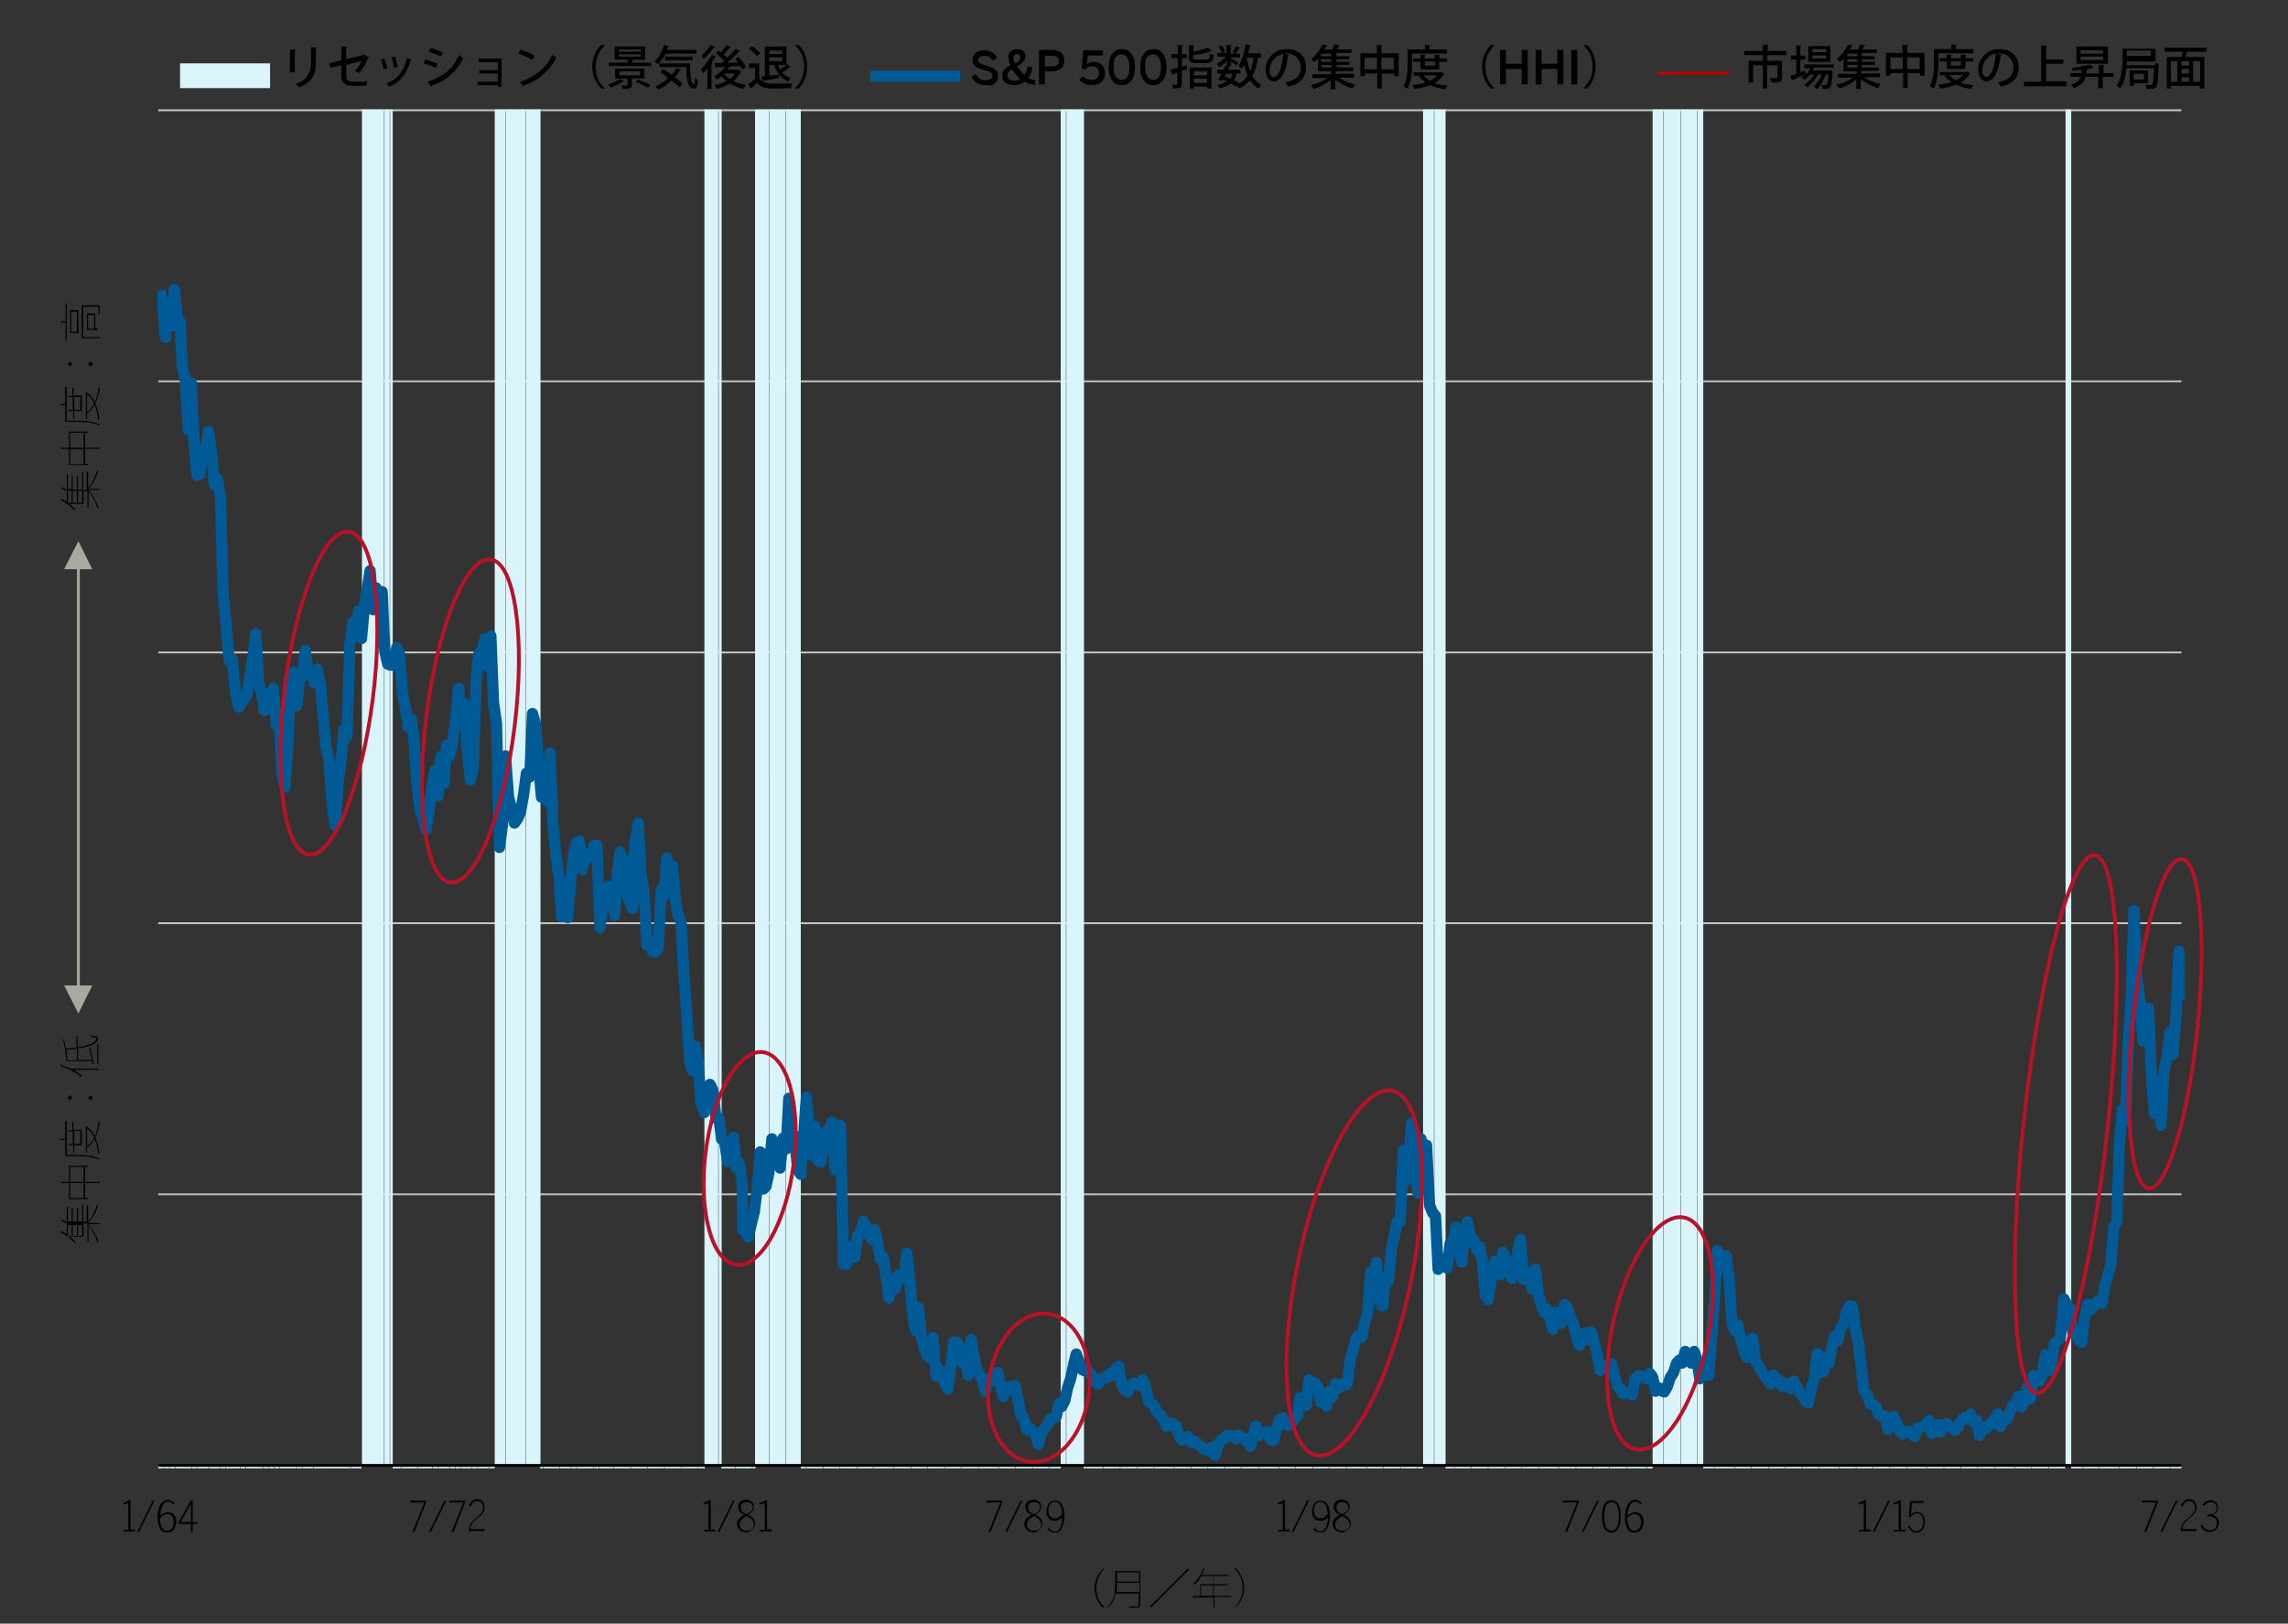 <?xml version="1.0" encoding="utf-8"?>
<!-- Generator: Adobe Illustrator 28.1.0, SVG Export Plug-In . SVG Version: 6.00 Build 0)  -->
<svg version="1.1" id="Layer_1" xmlns="http://www.w3.org/2000/svg" xmlns:xlink="http://www.w3.org/1999/xlink" x="0px" y="0px"
	 width="610px" height="433px" viewBox="0 0 610 433" style="enable-background:new 0 0 610 433;" xml:space="preserve">
<rect x="0" y="0" width="610" height="433" fill="#333333" stroke="none"/>
<style type="text/css">
	.st0{fill:none;stroke:#C3C3C3;stroke-width:0.5;stroke-linejoin:round;stroke-miterlimit:10;}
	.st1{fill:#D9F4FB;}
	.st2{fill:none;stroke:#000000;stroke-width:0.75;stroke-linejoin:round;stroke-miterlimit:10;}
	.st3{fill:none;stroke:#005A96;stroke-width:3;stroke-linecap:square;stroke-linejoin:round;stroke-miterlimit:10;}
	
		.st4{clip-path:url(#SVGID_00000012468009437739244980000005523831071662044843_);fill:none;stroke:#005A96;stroke-width:3;stroke-linejoin:round;stroke-miterlimit:10;}
	.st5{fill-rule:evenodd;clip-rule:evenodd;fill:#D9F4FB;}
	.st6{clip-path:url(#SVGID_00000173873965166225318470000015637118594598446255_);}
	.st7{fill:none;stroke:#005A96;stroke-width:3;stroke-linejoin:round;stroke-miterlimit:10;}
	.st8{clip-path:url(#SVGID_00000165212567627599176480000004850136559281975175_);}
	.st9{clip-path:url(#SVGID_00000011749274030611749540000001605863264768972205_);}
	
		.st10{clip-path:url(#SVGID_00000092452501125956713190000016372401871481589147_);fill:none;stroke:#BA1127;stroke-linejoin:round;stroke-miterlimit:10;}
	.st11{fill:none;stroke:#C00000;stroke-width:0.75;stroke-linejoin:round;stroke-miterlimit:10;}
	.st12{fill:none;stroke:#A9A9A0;stroke-width:0.75;stroke-linejoin:round;stroke-miterlimit:10;}
	.st13{fill-rule:evenodd;clip-rule:evenodd;fill:#A9A9A0;}
	.st14{clip-path:url(#SVGID_00000032646886944682332860000010914272028833622444_);}
	.st15{clip-path:url(#SVGID_00000048480275322991912140000015504123850455152547_);}
</style>
<g>
	<path class="st0" d="M42.2,29.4h539.4 M42.2,101.7h539.4 M42.2,174h539.4 M42.2,246.2h539.4 M42.2,318.5h539.4"/>
	<path class="st1" d="M42.2,391.6h0.8v-0.9h-0.8V391.6z M42.9,391.6h0.7v-0.9h-0.7V391.6z M43.7,391.6h0.7v-0.9h-0.7V391.6z
		 M44.4,391.6h0.7v-0.9h-0.7V391.6z M45.2,391.6h0.8v-0.9h-0.8V391.6z M45.9,391.6h0.7v-0.9h-0.7V391.6z M46.7,391.6h0.7v-0.9h-0.7
		V391.6z M47.4,391.6h0.8v-0.9h-0.8V391.6z M48.2,391.6h0.7v-0.9h-0.7V391.6z M48.9,391.6h0.8v-0.9h-0.8V391.6z M49.7,391.6h0.8
		v-0.9h-0.8V391.6z M50.4,391.6h0.7v-0.9h-0.7V391.6z M51.2,391.6h0.8v-0.9h-0.8V391.6z M51.9,391.6h0.7v-0.9h-0.7V391.6z
		 M52.7,391.6h0.7v-0.9h-0.7V391.6z M53.4,391.6h0.8v-0.9h-0.8V391.6z M54.2,391.6h0.7v-0.9h-0.7V391.6z M54.9,391.6h0.7v-0.9h-0.7
		V391.6z M55.7,391.6h0.7v-0.9h-0.7V391.6z M56.4,391.6h0.8v-0.9h-0.8V391.6z M57.2,391.6h0.7v-0.9h-0.7V391.6z M57.9,391.6h0.7
		v-0.9h-0.7V391.6z M58.7,391.6h0.8v-0.9h-0.8V391.6z M59.4,391.6h0.7v-0.9h-0.7V391.6z M60.2,391.6h0.8v-0.9h-0.8V391.6z
		 M60.9,391.6h0.8v-0.9h-0.8V391.6z M61.7,391.6h0.9v-0.9h-0.9V391.6z M62.6,391.6h0.7v-0.9h-0.7V391.6z M63.3,391.6h0.7v-0.9h-0.7
		V391.6z M64.1,391.6h0.8v-0.9h-0.8V391.6z M64.8,391.6h0.7v-0.9h-0.7V391.6z M65.6,391.6h0.8v-0.9h-0.8V391.6z M66.3,391.6h0.8
		v-0.9h-0.8V391.6z M67.1,391.6h0.7v-0.9h-0.7V391.6z M67.8,391.6h0.8v-0.9h-0.8V391.6z M68.6,391.6h0.7v-0.9h-0.7V391.6z
		 M69.3,391.6h0.7v-0.9h-0.7V391.6z M70.1,391.6h0.8v-0.9h-0.8V391.6z M70.8,391.6h0.7v-0.9h-0.7V391.6z M71.6,391.6h0.7v-0.9h-0.7
		V391.6z M72.3,391.6h0.7v-0.9h-0.7V391.6z M73.1,391.6h0.8v-0.9h-0.8V391.6z M73.8,391.6h0.7v-0.9h-0.7V391.6z M74.6,391.6h0.7
		v-0.9h-0.7V391.6z M75.3,391.6h0.8v-0.9h-0.8V391.6z M76.1,391.6h0.7v-0.9h-0.7V391.6z M76.8,391.6h0.8v-0.9h-0.8V391.6z
		 M77.6,391.6h0.8v-0.9h-0.8V391.6z M78.3,391.6h0.7v-0.9h-0.7V391.6z M79.1,391.6h0.8v-0.9h-0.8V391.6z M79.8,391.6h0.7v-0.9h-0.7
		V391.6z M80.6,391.6h0.7v-0.9h-0.7V391.6z M81.3,391.6h0.8v-0.9h-0.8V391.6z M82.1,391.6h0.8v-0.9h-0.8V391.6z M82.8,391.6h0.7
		v-0.9h-0.7V391.6z M83.6,391.6h0.7v-0.9h-0.7V391.6z M84.3,391.6h0.8v-0.9h-0.8V391.6z M85.1,391.6h0.7v-0.9h-0.7V391.6z
		 M85.8,391.6h0.8v-0.9h-0.8V391.6z M86.6,391.6h0.9v-0.9h-0.9V391.6z M87.5,391.6h0.8v-0.9h-0.8V391.6z M88.2,391.6H89v-0.9h-0.7
		V391.6z M89,391.6h0.8v-0.9H89V391.6z M89.7,391.6h0.8v-0.9h-0.8V391.6z M90.5,391.6h0.7v-0.9h-0.7V391.6z M91.2,391.6H92v-0.9
		h-0.8V391.6z M92,391.6h0.7v-0.9H92V391.6z M92.7,391.6h0.7v-0.9h-0.7V391.6z M93.5,391.6h0.8v-0.9h-0.8V391.6z M94.2,391.6H95
		v-0.9h-0.8V391.6z M95,391.6h0.7v-0.9H95V391.6z M95.7,391.6h0.7v-0.9h-0.7V391.6z M104.7,391.6h0.8v-0.9h-0.8V391.6z M105.5,391.6
		h0.8v-0.9h-0.8V391.6z M106.2,391.6h0.7v-0.9h-0.7V391.6z M107,391.6h0.7v-0.9H107V391.6z M107.7,391.6h0.8v-0.9h-0.8V391.6z
		 M108.5,391.6h0.7v-0.9h-0.7V391.6z M109.2,391.6h0.8v-0.9h-0.8V391.6z M110,391.6h0.8v-0.9H110V391.6z M110.7,391.6h0.7v-0.9h-0.7
		V391.6z M111.5,391.6h0.9v-0.9h-0.9V391.6z M112.4,391.6h0.8v-0.9h-0.8V391.6z M113.1,391.6h0.8v-0.9h-0.8V391.6z M113.9,391.6h0.7
		v-0.9h-0.7V391.6z M114.6,391.6h0.7v-0.9h-0.7V391.6z M115.4,391.6h0.7v-0.9h-0.7V391.6z M116.1,391.6h0.7v-0.9h-0.7V391.6z
		 M116.9,391.6h0.8v-0.9h-0.8V391.6z M117.6,391.6h0.8v-0.9h-0.8V391.6z M118.4,391.6h0.7v-0.9h-0.7V391.6z M119.1,391.6h0.7v-0.9
		h-0.7V391.6z M119.9,391.6h0.8v-0.9h-0.8V391.6z M120.6,391.6h0.7v-0.9h-0.7V391.6z M121.4,391.6h0.8v-0.9h-0.8V391.6z
		 M122.1,391.6h0.7v-0.9h-0.7V391.6z M122.9,391.6h0.7v-0.9h-0.7V391.6z M123.6,391.6h0.8v-0.9h-0.8V391.6z M124.4,391.6h0.8v-0.9
		h-0.8V391.6z M125.1,391.6h0.7v-0.9h-0.7V391.6z M125.9,391.6h0.7v-0.9h-0.7V391.6z M126.6,391.6h0.7v-0.9h-0.7V391.6z
		 M127.4,391.6h0.7v-0.9h-0.7V391.6z M128.1,391.6h0.8v-0.9h-0.8V391.6z M128.9,391.6h0.8v-0.9h-0.8V391.6z M129.6,391.6h0.7v-0.9
		h-0.7V391.6z M130.4,391.6h0.8v-0.9h-0.8V391.6z M131.1,391.6h0.8v-0.9h-0.8V391.6z M144,391.6h0.7v-0.9H144V391.6z M144.8,391.6
		h0.8v-0.9h-0.8V391.6z M145.5,391.6h0.8v-0.9h-0.8V391.6z M146.3,391.6h0.7v-0.9h-0.7V391.6z M147,391.6h0.8v-0.9H147V391.6z
		 M147.8,391.6h0.7v-0.9h-0.7V391.6z M148.5,391.6h0.7v-0.9h-0.7V391.6z M149.3,391.6h0.8v-0.9h-0.8V391.6z M150,391.6h0.8v-0.9H150
		V391.6z M150.8,391.6h0.7v-0.9h-0.7V391.6z M151.5,391.6h0.7v-0.9h-0.7V391.6z M152.3,391.6h0.8v-0.9h-0.8V391.6z M153,391.6h0.7
		v-0.9H153V391.6z M153.8,391.6h0.8v-0.9h-0.8V391.6z M154.5,391.6h0.8v-0.9h-0.8V391.6z M155.3,391.6h0.7v-0.9h-0.7V391.6z
		 M156,391.6h0.8v-0.9H156V391.6z M156.8,391.6h0.8v-0.9h-0.8V391.6z M157.5,391.6h0.7v-0.9h-0.7V391.6z M158.3,391.6h0.8v-0.9h-0.8
		V391.6z M159,391.6h0.7v-0.9H159V391.6z M159.8,391.6h0.7v-0.9h-0.7V391.6z M160.5,391.6h0.8v-0.9h-0.8V391.6z M161.3,391.6h0.9
		v-0.9h-0.9V391.6z M162.2,391.6h0.8v-0.9h-0.8V391.6z M162.9,391.6h0.7v-0.9h-0.7V391.6z M163.7,391.6h0.8v-0.9h-0.8V391.6z
		 M164.4,391.6h0.8v-0.9h-0.8V391.6z M165.2,391.6h0.7v-0.9h-0.7V391.6z M165.9,391.6h0.8v-0.9h-0.8V391.6z M166.7,391.6h0.8v-0.9
		h-0.8V391.6z M167.4,391.6h0.7v-0.9h-0.7V391.6z M168.2,391.6h0.8v-0.9h-0.8V391.6z M168.9,391.6h0.8v-0.9h-0.8V391.6z
		 M169.7,391.6h0.7v-0.9h-0.7V391.6z M170.4,391.6h0.8v-0.9h-0.8V391.6z M171.2,391.6h0.8v-0.9h-0.8V391.6z M171.9,391.6h0.7v-0.9
		h-0.7V391.6z M172.7,391.6h0.8v-0.9h-0.8V391.6z M173.4,391.6h0.8v-0.9h-0.8V391.6z M174.2,391.6h0.7v-0.9h-0.7V391.6z
		 M174.9,391.6h0.8v-0.9h-0.8V391.6z M175.7,391.6h0.8v-0.9h-0.8V391.6z M176.4,391.6h0.7v-0.9h-0.7V391.6z M177.2,391.6h0.8v-0.9
		h-0.8V391.6z M177.9,391.6h0.8v-0.9h-0.8V391.6z M178.7,391.6h0.7v-0.9h-0.7V391.6z M179.4,391.6h0.8v-0.9h-0.8V391.6z
		 M180.2,391.6h0.8v-0.9h-0.8V391.6z M180.9,391.6h0.7v-0.9h-0.7V391.6z M181.7,391.6h0.8v-0.9h-0.8V391.6z M182.4,391.6h0.8v-0.9
		h-0.8V391.6z M183.2,391.6h0.7v-0.9h-0.7V391.6z M183.9,391.6h0.8v-0.9h-0.8V391.6z M184.7,391.6h0.8v-0.9h-0.8V391.6z
		 M185.4,391.6h0.7v-0.9h-0.7V391.6z M186.2,391.6h0.9v-0.9h-0.9V391.6z M187.1,391.6h0.8v-0.9h-0.8V391.6z M192.3,391.6h0.8v-0.9
		h-0.8V391.6z M193.1,391.6h0.7v-0.9h-0.7V391.6z M193.8,391.6h0.8v-0.9h-0.8V391.6z M194.6,391.6h0.8v-0.9h-0.8V391.6z
		 M195.3,391.6h0.7v-0.9h-0.7V391.6z M196.1,391.6h0.8v-0.9h-0.8V391.6z M196.8,391.6h0.8v-0.9h-0.8V391.6z M197.6,391.6h0.7v-0.9
		h-0.7V391.6z M198.3,391.6h0.8v-0.9h-0.8V391.6z M199.1,391.6h0.8v-0.9h-0.8V391.6z M199.8,391.6h0.7v-0.9h-0.7V391.6z
		 M200.6,391.6h0.8v-0.9h-0.8V391.6z M213.5,391.6h0.8v-0.9h-0.8V391.6z M214.2,391.6h0.7v-0.9h-0.7V391.6z M215,391.6h0.8v-0.9H215
		V391.6z M215.7,391.6h0.8v-0.9h-0.8V391.6z M216.5,391.6h0.7v-0.9h-0.7V391.6z M217.2,391.6h0.8v-0.9h-0.8V391.6z M218,391.6h0.8
		v-0.9H218V391.6z M218.7,391.6h0.7v-0.9h-0.7V391.6z M219.5,391.6h0.8v-0.9h-0.8V391.6z M220.2,391.6h0.8v-0.9h-0.8V391.6z
		 M221,391.6h0.7v-0.9H221V391.6z M221.7,391.6h0.8v-0.9h-0.8V391.6z M222.5,391.6h0.8v-0.9h-0.8V391.6z M223.2,391.6h0.7v-0.9h-0.7
		V391.6z M224,391.6h0.8v-0.9H224V391.6z M224.7,391.6h0.8v-0.9h-0.8V391.6z M225.5,391.6h0.7v-0.9h-0.7V391.6z M226.2,391.6h0.8
		v-0.9h-0.8V391.6z M227,391.6h0.8v-0.9H227V391.6z M227.7,391.6h0.7v-0.9h-0.7V391.6z M228.5,391.6h0.8v-0.9h-0.8V391.6z
		 M229.2,391.6h0.8v-0.9h-0.8V391.6z M230,391.6h0.7v-0.9H230V391.6z M230.7,391.6h0.8v-0.9h-0.8V391.6z M231.5,391.6h0.8v-0.9h-0.8
		V391.6z M232.2,391.6h0.7v-0.9h-0.7V391.6z M233,391.6h0.8v-0.9H233V391.6z M233.7,391.6h0.8v-0.9h-0.8V391.6z M234.5,391.6h0.7
		v-0.9h-0.7V391.6z M235.2,391.6h0.8v-0.9h-0.8V391.6z M236,391.6h0.9v-0.9H236V391.6z M236.9,391.6h0.8v-0.9h-0.8V391.6z
		 M237.6,391.6h0.7v-0.9h-0.7V391.6z M238.4,391.6h0.8v-0.9h-0.8V391.6z M239.1,391.6h0.8v-0.9h-0.8V391.6z M239.9,391.6h0.7v-0.9
		h-0.7V391.6z M240.6,391.6h0.8v-0.9h-0.8V391.6z M241.4,391.6h0.8v-0.9h-0.8V391.6z M242.1,391.6h0.7v-0.9h-0.7V391.6z
		 M242.9,391.6h0.8v-0.9h-0.8V391.6z M243.6,391.6h0.8v-0.9h-0.8V391.6z M244.4,391.6h0.7v-0.9h-0.7V391.6z M245.1,391.6h0.8v-0.9
		h-0.8V391.6z M245.9,391.6h0.8v-0.9h-0.8V391.6z M246.6,391.6h0.7v-0.9h-0.7V391.6z M247.4,391.6h0.8v-0.9h-0.8V391.6z
		 M248.1,391.6h0.8v-0.9h-0.8V391.6z M248.9,391.6h0.7v-0.9h-0.7V391.6z M249.6,391.6h0.8v-0.9h-0.8V391.6z M250.4,391.6h0.8v-0.9
		h-0.8V391.6z M251.1,391.6h0.7v-0.9h-0.7V391.6z M251.9,391.6h0.8v-0.9h-0.8V391.6z M252.6,391.6h0.8v-0.9h-0.8V391.6z
		 M253.4,391.6h0.7v-0.9h-0.7V391.6z M254.1,391.6h0.8v-0.9h-0.8V391.6z M254.9,391.6h0.8v-0.9h-0.8V391.6z M255.6,391.6h0.7v-0.9
		h-0.7V391.6z M256.4,391.6h0.8v-0.9h-0.8V391.6z M257.1,391.6h0.8v-0.9h-0.8V391.6z M257.9,391.6h0.7v-0.9h-0.7V391.6z
		 M258.6,391.6h0.8v-0.9h-0.8V391.6z M259.4,391.6h0.8v-0.9h-0.8V391.6z M260.1,391.6h0.7v-0.9h-0.7V391.6z M260.9,391.6h0.8v-0.9
		h-0.8V391.6z M261.6,391.6h0.9v-0.9h-0.9V391.6z M262.5,391.6h0.8v-0.9h-0.8V391.6z M263.3,391.6h0.7v-0.9h-0.7V391.6z M264,391.6
		h0.8v-0.9H264V391.6z M264.8,391.6h0.8v-0.9h-0.8V391.6z M265.5,391.6h0.7v-0.9h-0.7V391.6z M266.3,391.6h0.8v-0.9h-0.8V391.6z
		 M267,391.6h0.8v-0.9H267V391.6z M267.8,391.6h0.7v-0.9h-0.7V391.6z M268.5,391.6h0.8v-0.9h-0.8V391.6z M269.3,391.6h0.8v-0.9h-0.8
		V391.6z M270,391.6h0.7v-0.9H270V391.6z M270.8,391.6h0.8v-0.9h-0.8V391.6z M271.5,391.6h0.8v-0.9h-0.8V391.6z M272.3,391.6h0.7
		v-0.9h-0.7V391.6z M273,391.6h0.8v-0.9H273V391.6z M273.8,391.6h0.8v-0.9h-0.8V391.6z M274.5,391.6h0.7v-0.9h-0.7V391.6z
		 M275.3,391.6h0.8v-0.9h-0.8V391.6z M276,391.6h0.8v-0.9H276V391.6z M276.8,391.6h0.7v-0.9h-0.7V391.6z M277.5,391.6h0.8v-0.9h-0.8
		V391.6z M278.3,391.6h0.8v-0.9h-0.8V391.6z M279,391.6h0.7v-0.9H279V391.6z M279.8,391.6h0.8v-0.9h-0.8V391.6z M280.5,391.6h0.8
		v-0.9h-0.8V391.6z M281.3,391.6h0.7v-0.9h-0.7V391.6z M282,391.6h0.8v-0.9H282V391.6z M288.9,391.6h0.7v-0.9h-0.7V391.6z
		 M289.7,391.6h0.8v-0.9h-0.8V391.6z M290.4,391.6h0.8v-0.9h-0.8V391.6z M291.2,391.6h0.7v-0.9h-0.7V391.6z M291.9,391.6h0.8v-0.9
		h-0.8V391.6z M292.7,391.6h0.8v-0.9h-0.8V391.6z M293.4,391.6h0.7v-0.9h-0.7V391.6z M294.2,391.6h0.8v-0.9h-0.8V391.6z
		 M294.9,391.6h0.8v-0.9h-0.8V391.6z M295.7,391.6h0.7v-0.9h-0.7V391.6z M296.4,391.6h0.8v-0.9h-0.8V391.6z M297.2,391.6h0.8v-0.9
		h-0.8V391.6z M297.9,391.6h0.7v-0.9h-0.7V391.6z M298.7,391.6h0.8v-0.9h-0.8V391.6z M299.4,391.6h0.8v-0.9h-0.8V391.6z
		 M300.2,391.6h0.7v-0.9h-0.7V391.6z M300.9,391.6h0.8v-0.9h-0.8V391.6z M301.7,391.6h0.8v-0.9h-0.8V391.6z M302.4,391.6h0.7v-0.9
		h-0.7V391.6z M303.2,391.6h0.8v-0.9h-0.8V391.6z M303.9,391.6h0.8v-0.9h-0.8V391.6z M304.7,391.6h0.7v-0.9h-0.7V391.6z
		 M305.4,391.6h0.8v-0.9h-0.8V391.6z M306.2,391.6h0.8v-0.9h-0.8V391.6z M306.9,391.6h0.7v-0.9h-0.7V391.6z M307.7,391.6h0.8v-0.9
		h-0.8V391.6z M308.4,391.6h0.8v-0.9h-0.8V391.6z M309.2,391.6h0.7v-0.9h-0.7V391.6z M309.9,391.6h0.8v-0.9h-0.8V391.6z
		 M310.7,391.6h0.8v-0.9h-0.8V391.6z M311.4,391.6h0.9v-0.9h-0.9V391.6z M312.3,391.6h0.7v-0.9h-0.7V391.6z M313.1,391.6h0.8v-0.9
		h-0.8V391.6z M313.8,391.6h0.8v-0.9h-0.8V391.6z M314.6,391.6h0.7v-0.9h-0.7V391.6z M315.3,391.6h0.8v-0.9h-0.8V391.6z
		 M316.1,391.6h0.8v-0.9h-0.8V391.6z M316.8,391.6h0.7v-0.9h-0.7V391.6z M317.6,391.6h0.8v-0.9h-0.8V391.6z M318.3,391.6h0.8v-0.9
		h-0.8V391.6z M319.1,391.6h0.7v-0.9h-0.7V391.6z M319.8,391.6h0.8v-0.9h-0.8V391.6z M320.6,391.6h0.8v-0.9h-0.8V391.6z
		 M321.3,391.6h0.7v-0.9h-0.7V391.6z M322.1,391.6h0.8v-0.9h-0.8V391.6z M322.8,391.6h0.8v-0.9h-0.8V391.6z M323.6,391.6h0.7v-0.9
		h-0.7V391.6z M324.3,391.6h0.8v-0.9h-0.8V391.6z M325.1,391.6h0.8v-0.9h-0.8V391.6z M325.8,391.6h0.7v-0.9h-0.7V391.6z
		 M326.6,391.6h0.8v-0.9h-0.8V391.6z M327.3,391.6h0.8v-0.9h-0.8V391.6z M328.1,391.6h0.7v-0.9h-0.7V391.6z M328.8,391.6h0.8v-0.9
		h-0.8V391.6z M329.6,391.6h0.8v-0.9h-0.8V391.6z M330.3,391.6h0.7v-0.9h-0.7V391.6z M331.1,391.6h0.8v-0.9h-0.8V391.6z
		 M331.8,391.6h0.8v-0.9h-0.8V391.6z M332.6,391.6h0.7v-0.9h-0.7V391.6z M333.3,391.6h0.8v-0.9h-0.8V391.6z M334.1,391.6h0.8v-0.9
		h-0.8V391.6z M334.8,391.6h0.7v-0.9h-0.7V391.6z M335.6,391.6h0.8v-0.9h-0.8V391.6z M336.3,391.6h0.9v-0.9h-0.9V391.6z
		 M337.2,391.6h0.8v-0.9h-0.8V391.6z M338,391.6h0.7v-0.9H338V391.6z M338.7,391.6h0.8v-0.9h-0.8V391.6z M339.5,391.6h0.8v-0.9h-0.8
		V391.6z M340.2,391.6h0.7v-0.9h-0.7V391.6z M341,391.6h0.8v-0.9H341V391.6z M341.7,391.6h0.8v-0.9h-0.8V391.6z M342.5,391.6h0.7
		v-0.9h-0.7V391.6z M343.2,391.6h0.8v-0.9h-0.8V391.6z M344,391.6h0.8v-0.9H344V391.6z M344.7,391.6h0.7v-0.9h-0.7V391.6z
		 M345.5,391.6h0.8v-0.9h-0.8V391.6z M346.2,391.6h0.8v-0.9h-0.8V391.6z M347,391.6h0.7v-0.9H347V391.6z M347.7,391.6h0.8v-0.9h-0.8
		V391.6z M348.5,391.6h0.8v-0.9h-0.8V391.6z M349.2,391.6h0.7v-0.9h-0.7V391.6z M350,391.6h0.8v-0.9H350V391.6z M350.7,391.6h0.8
		v-0.9h-0.8V391.6z M351.5,391.6h0.7v-0.9h-0.7V391.6z M352.2,391.6h0.8v-0.9h-0.8V391.6z M353,391.6h0.8v-0.9H353V391.6z
		 M353.7,391.6h0.7v-0.9h-0.7V391.6z M354.5,391.6h0.8v-0.9h-0.8V391.6z M355.2,391.6h0.8v-0.9h-0.8V391.6z M356,391.6h0.7v-0.9H356
		V391.6z M356.7,391.6h0.8v-0.9h-0.8V391.6z M357.5,391.6h0.8v-0.9h-0.8V391.6z M358.2,391.6h0.7v-0.9h-0.7V391.6z M359,391.6h0.8
		v-0.9H359V391.6z M359.7,391.6h0.8v-0.9h-0.8V391.6z M360.5,391.6h0.7v-0.9h-0.7V391.6z M361.2,391.6h0.9v-0.9h-0.9V391.6z
		 M362.1,391.6h0.8v-0.9h-0.8V391.6z M362.9,391.6h0.8v-0.9h-0.8V391.6z M363.6,391.6h0.7v-0.9h-0.7V391.6z M364.4,391.6h0.8v-0.9
		h-0.8V391.6z M365.1,391.6h0.8v-0.9h-0.8V391.6z M365.9,391.6h0.7v-0.9h-0.7V391.6z M366.6,391.6h0.8v-0.9h-0.8V391.6z
		 M367.4,391.6h0.8v-0.9h-0.8V391.6z M368.1,391.6h0.7v-0.9h-0.7V391.6z M368.9,391.6h0.8v-0.9h-0.8V391.6z M369.6,391.6h0.8v-0.9
		h-0.8V391.6z M370.4,391.6h0.7v-0.9h-0.7V391.6z M371.1,391.6h0.8v-0.9h-0.8V391.6z M371.9,391.6h0.8v-0.9h-0.8V391.6z
		 M372.6,391.6h0.7v-0.9h-0.7V391.6z M373.4,391.6h0.8v-0.9h-0.8V391.6z M374.1,391.6h0.8v-0.9h-0.8V391.6z M374.9,391.6h0.7v-0.9
		h-0.7V391.6z M375.6,391.6h0.8v-0.9h-0.8V391.6z M376.4,391.6h0.8v-0.9h-0.8V391.6z M377.1,391.6h0.7v-0.9h-0.7V391.6z
		 M377.9,391.6h0.8v-0.9h-0.8V391.6z M378.6,391.6h0.8v-0.9h-0.8V391.6z M385.4,391.6h0.8v-0.9h-0.8V391.6z M386.1,391.6h0.9v-0.9
		h-0.9V391.6z M387,391.6h0.7v-0.9H387V391.6z M387.8,391.6h0.8v-0.9h-0.8V391.6z M388.5,391.6h0.8v-0.9h-0.8V391.6z M389.3,391.6
		h0.7v-0.9h-0.7V391.6z M390,391.6h0.8v-0.9H390V391.6z M390.8,391.6h0.8v-0.9h-0.8V391.6z M391.5,391.6h0.7v-0.9h-0.7V391.6z
		 M392.3,391.6h0.8v-0.9h-0.8V391.6z M393,391.6h0.8v-0.9H393V391.6z M393.8,391.6h0.7v-0.9h-0.7V391.6z M394.5,391.6h0.8v-0.9h-0.8
		V391.6z M395.3,391.6h0.8v-0.9h-0.8V391.6z M396,391.6h0.7v-0.9H396V391.6z M396.8,391.6h0.8v-0.9h-0.8V391.6z M397.5,391.6h0.8
		v-0.9h-0.8V391.6z M398.3,391.6h0.7v-0.9h-0.7V391.6z M399,391.6h0.8v-0.9H399V391.6z M399.8,391.6h0.8v-0.9h-0.8V391.6z
		 M400.5,391.6h0.7v-0.9h-0.7V391.6z M401.3,391.6h0.8v-0.9h-0.8V391.6z M402,391.6h0.8v-0.9H402V391.6z M402.8,391.6h0.7v-0.9h-0.7
		V391.6z M403.5,391.6h0.8v-0.9h-0.8V391.6z M404.3,391.6h0.8v-0.9h-0.8V391.6z M405,391.6h0.7v-0.9H405V391.6z M405.8,391.6h0.8
		v-0.9h-0.8V391.6z M406.5,391.6h0.8v-0.9h-0.8V391.6z M407.3,391.6h0.7v-0.9h-0.7V391.6z M408,391.6h0.8v-0.9H408V391.6z
		 M408.8,391.6h0.8v-0.9h-0.8V391.6z M409.5,391.6h0.7v-0.9h-0.7V391.6z M410.3,391.6h0.8v-0.9h-0.8V391.6z M411,391.6h0.9v-0.9H411
		V391.6z M411.9,391.6h0.8v-0.9h-0.8V391.6z M412.7,391.6h0.7v-0.9h-0.7V391.6z M413.4,391.6h0.8v-0.9h-0.8V391.6z M414.2,391.6h0.8
		v-0.9h-0.8V391.6z M414.9,391.6h0.7v-0.9h-0.7V391.6z M415.7,391.6h0.8v-0.9h-0.8V391.6z M416.4,391.6h0.8v-0.9h-0.8V391.6z
		 M417.2,391.6h0.7v-0.9h-0.7V391.6z M417.9,391.6h0.8v-0.9h-0.8V391.6z M418.7,391.6h0.8v-0.9h-0.8V391.6z M419.4,391.6h0.7v-0.9
		h-0.7V391.6z M420.2,391.6h0.8v-0.9h-0.8V391.6z M420.9,391.6h0.8v-0.9h-0.8V391.6z M421.7,391.6h0.7v-0.9h-0.7V391.6z
		 M422.4,391.6h0.8v-0.9h-0.8V391.6z M423.2,391.6h0.8v-0.9h-0.8V391.6z M423.9,391.6h0.7v-0.9h-0.7V391.6z M424.7,391.6h0.8v-0.9
		h-0.8V391.6z M425.4,391.6h0.8v-0.9h-0.8V391.6z M426.2,391.6h0.7v-0.9h-0.7V391.6z M426.9,391.6h0.8v-0.9h-0.8V391.6z
		 M427.7,391.6h0.8v-0.9h-0.8V391.6z M428.4,391.6h0.7v-0.9h-0.7V391.6z M429.2,391.6h0.8v-0.9h-0.8V391.6z M429.9,391.6h0.8v-0.9
		h-0.8V391.6z M430.7,391.6h0.7v-0.9h-0.7V391.6z M431.4,391.6h0.8v-0.9h-0.8V391.6z M432.2,391.6h0.8v-0.9h-0.8V391.6z
		 M432.9,391.6h0.7v-0.9h-0.7V391.6z M433.7,391.6h0.8v-0.9h-0.8V391.6z M434.4,391.6h0.8v-0.9h-0.8V391.6z M435.2,391.6h0.7v-0.9
		h-0.7V391.6z M435.9,391.6h0.9v-0.9h-0.9V391.6z M436.8,391.6h0.8v-0.9h-0.8V391.6z M437.6,391.6h0.8v-0.9h-0.8V391.6z
		 M438.3,391.6h0.7v-0.9h-0.7V391.6z M439.1,391.6h0.8v-0.9h-0.8V391.6z M439.8,391.6h0.8v-0.9h-0.8V391.6z M454.1,391.6h0.7v-0.9
		h-0.7V391.6z M454.8,391.6h0.8v-0.9h-0.8V391.6z M455.6,391.6h0.8v-0.9h-0.8V391.6z M456.3,391.6h0.7v-0.9h-0.7V391.6z
		 M457.1,391.6h0.8v-0.9h-0.8V391.6z M457.8,391.6h0.8v-0.9h-0.8V391.6z M458.6,391.6h0.7v-0.9h-0.7V391.6z M459.3,391.6h0.8v-0.9
		h-0.8V391.6z M460.1,391.6h0.8v-0.9h-0.8V391.6z M460.8,391.6h0.9v-0.9h-0.9V391.6z M461.7,391.6h0.7v-0.9h-0.7V391.6z
		 M462.5,391.6h0.8v-0.9h-0.8V391.6z M463.2,391.6h0.8v-0.9h-0.8V391.6z M464,391.6h0.7v-0.9H464V391.6z M464.7,391.6h0.8v-0.9h-0.8
		V391.6z M465.5,391.6h0.8v-0.9h-0.8V391.6z M466.2,391.6h0.7v-0.9h-0.7V391.6z M467,391.6h0.8v-0.9H467V391.6z M467.7,391.6h0.8
		v-0.9h-0.8V391.6z M468.5,391.6h0.7v-0.9h-0.7V391.6z M469.2,391.6h0.8v-0.9h-0.8V391.6z M470,391.6h0.8v-0.9H470V391.6z
		 M470.7,391.6h0.7v-0.9h-0.7V391.6z M471.5,391.6h0.8v-0.9h-0.8V391.6z M472.2,391.6h0.8v-0.9h-0.8V391.6z M473,391.6h0.7v-0.9H473
		V391.6z M473.7,391.6h0.8v-0.9h-0.8V391.6z M474.5,391.6h0.8v-0.9h-0.8V391.6z M475.2,391.6h0.7v-0.9h-0.7V391.6z M476,391.6h0.8
		v-0.9H476V391.6z M476.7,391.6h0.8v-0.9h-0.8V391.6z M477.5,391.6h0.7v-0.9h-0.7V391.6z M478.2,391.6h0.8v-0.9h-0.8V391.6z
		 M479,391.6h0.8v-0.9H479V391.6z M479.7,391.6h0.7v-0.9h-0.7V391.6z M480.5,391.6h0.8v-0.9h-0.8V391.6z M481.2,391.6h0.8v-0.9h-0.8
		V391.6z M482,391.6h0.7v-0.9H482V391.6z M482.7,391.6h0.8v-0.9h-0.8V391.6z M483.5,391.6h0.8v-0.9h-0.8V391.6z M484.2,391.6h0.7
		v-0.9h-0.7V391.6z M485,391.6h0.8v-0.9H485V391.6z M485.7,391.6h0.9v-0.9h-0.9V391.6z M486.6,391.6h0.8v-0.9h-0.8V391.6z
		 M487.4,391.6h0.7v-0.9h-0.7V391.6z M488.1,391.6h0.8v-0.9h-0.8V391.6z M488.9,391.6h0.8v-0.9h-0.8V391.6z M489.6,391.6h0.7v-0.9
		h-0.7V391.6z M490.4,391.6h0.8v-0.9h-0.8V391.6z M491.1,391.6h0.8v-0.9h-0.8V391.6z M491.9,391.6h0.7v-0.9h-0.7V391.6z
		 M492.6,391.6h0.8v-0.9h-0.8V391.6z M493.4,391.6h0.8v-0.9h-0.8V391.6z M494.1,391.6h0.7v-0.9h-0.7V391.6z M494.9,391.6h0.8v-0.9
		h-0.8V391.6z M495.6,391.6h0.8v-0.9h-0.8V391.6z M496.4,391.6h0.7v-0.9h-0.7V391.6z M497.1,391.6h0.8v-0.9h-0.8V391.6z
		 M497.9,391.6h0.8v-0.9h-0.8V391.6z M498.6,391.6h0.7v-0.9h-0.7V391.6z M499.4,391.6h0.8v-0.9h-0.8V391.6z M500.1,391.6h0.8v-0.9
		h-0.8V391.6z M500.9,391.6h0.7v-0.9h-0.7V391.6z M501.6,391.6h0.8v-0.9h-0.8V391.6z M502.4,391.6h0.8v-0.9h-0.8V391.6z
		 M503.1,391.6h0.7v-0.9h-0.7V391.6z M503.9,391.6h0.8v-0.9h-0.8V391.6z M504.6,391.6h0.8v-0.9h-0.8V391.6z M505.4,391.6h0.7v-0.9
		h-0.7V391.6z M506.1,391.6h0.8v-0.9h-0.8V391.6z M506.9,391.6h0.8v-0.9h-0.8V391.6z M507.6,391.6h0.7v-0.9h-0.7V391.6z
		 M508.4,391.6h0.8v-0.9h-0.8V391.6z M509.1,391.6h0.8v-0.9h-0.8V391.6z M509.9,391.6h0.7v-0.9h-0.7V391.6z M510.6,391.6h0.9v-0.9
		h-0.9V391.6z M511.5,391.6h0.8v-0.9h-0.8V391.6z M512.3,391.6h0.8v-0.9h-0.8V391.6z M513,391.6h0.7v-0.9H513V391.6z M513.8,391.6
		h0.8v-0.9h-0.8V391.6z M514.5,391.6h0.8v-0.9h-0.8V391.6z M515.3,391.6h0.7v-0.9h-0.7V391.6z M516,391.6h0.8v-0.9H516V391.6z
		 M516.8,391.6h0.8v-0.9h-0.8V391.6z M517.5,391.6h0.7v-0.9h-0.7V391.6z M518.3,391.6h0.8v-0.9h-0.8V391.6z M519,391.6h0.8v-0.9H519
		V391.6z M519.8,391.6h0.7v-0.9h-0.7V391.6z M520.5,391.6h0.8v-0.9h-0.8V391.6z M521.3,391.6h0.8v-0.9h-0.8V391.6z M522,391.6h0.7
		v-0.9H522V391.6z M522.8,391.6h0.8v-0.9h-0.8V391.6z M523.5,391.6h0.8v-0.9h-0.8V391.6z M524.3,391.6h0.7v-0.9h-0.7V391.6z
		 M525,391.6h0.8v-0.9H525V391.6z M525.8,391.6h0.8v-0.9h-0.8V391.6z M526.5,391.6h0.7v-0.9h-0.7V391.6z M527.3,391.6h0.8v-0.9h-0.8
		V391.6z M528,391.6h0.8v-0.9H528V391.6z M528.8,391.6h0.7v-0.9h-0.7V391.6z M529.5,391.6h0.8v-0.9h-0.8V391.6z M530.3,391.6h0.8
		v-0.9h-0.8V391.6z M531,391.6h0.7v-0.9H531V391.6z M531.8,391.6h0.8v-0.9h-0.8V391.6z M532.5,391.6h0.8v-0.9h-0.8V391.6z
		 M533.3,391.6h0.7v-0.9h-0.7V391.6z M534,391.6h0.8v-0.9H534V391.6z M534.8,391.6h0.8v-0.9h-0.8V391.6z M535.5,391.6h0.9v-0.9h-0.9
		V391.6z M536.4,391.6h0.7v-0.9h-0.7V391.6z M537.2,391.6h0.8v-0.9h-0.8V391.6z M537.9,391.6h0.8v-0.9h-0.8V391.6z M538.7,391.6h0.7
		v-0.9h-0.7V391.6z M539.4,391.6h0.8v-0.9h-0.8V391.6z M540.2,391.6h0.8v-0.9h-0.8V391.6z M540.9,391.6h0.7v-0.9h-0.7V391.6z
		 M541.7,391.6h0.8v-0.9h-0.8V391.6z M542.4,391.6h0.8v-0.9h-0.8V391.6z M543.2,391.6h0.7v-0.9h-0.7V391.6z M543.9,391.6h0.8v-0.9
		h-0.8V391.6z M544.7,391.6h0.8v-0.9h-0.8V391.6z M545.4,391.6h0.7v-0.9h-0.7V391.6z M546.2,391.6h0.8v-0.9h-0.8V391.6z
		 M546.9,391.6h0.8v-0.9h-0.8V391.6z M547.7,391.6h0.7v-0.9h-0.7V391.6z M548.4,391.6h0.8v-0.9h-0.8V391.6z M549.2,391.6h0.8v-0.9
		h-0.8V391.6z M549.9,391.6h0.7v-0.9h-0.7V391.6z M552.2,391.6h0.7v-0.9h-0.7V391.6z M552.9,391.6h0.8v-0.9h-0.8V391.6z
		 M553.7,391.6h0.8v-0.9h-0.8V391.6z M554.4,391.6h0.7v-0.9h-0.7V391.6z M555.2,391.6h0.8v-0.9h-0.8V391.6z M555.9,391.6h0.8v-0.9
		h-0.8V391.6z M556.7,391.6h0.7v-0.9h-0.7V391.6z M557.4,391.6h0.8v-0.9h-0.8V391.6z M558.2,391.6h0.8v-0.9h-0.8V391.6z
		 M558.9,391.6h0.7v-0.9h-0.7V391.6z M559.7,391.6h0.8v-0.9h-0.8V391.6z M560.4,391.6h0.8v-0.9h-0.8V391.6z M561.2,391.6h0.9v-0.9
		h-0.9V391.6z M562.1,391.6h0.7v-0.9h-0.7V391.6z M562.8,391.6h0.8v-0.9h-0.8V391.6z M563.6,391.6h0.8v-0.9h-0.8V391.6z
		 M564.3,391.6h0.7v-0.9h-0.7V391.6z M565.1,391.6h0.8v-0.9h-0.8V391.6z M565.8,391.6h0.8v-0.9h-0.8V391.6z M566.6,391.6h0.7v-0.9
		h-0.7V391.6z M567.3,391.6h0.8v-0.9h-0.8V391.6z M568.1,391.6h0.8v-0.9h-0.8V391.6z M568.8,391.6h0.7v-0.9h-0.7V391.6z
		 M569.6,391.6h0.8v-0.9h-0.8V391.6z M570.3,391.6h0.8v-0.9h-0.8V391.6z M571.1,391.6h0.7v-0.9h-0.7V391.6z M571.8,391.6h0.8v-0.9
		h-0.8V391.6z M572.6,391.6h0.8v-0.9h-0.8V391.6z M573.3,391.6h0.7v-0.9h-0.7V391.6z M574.1,391.6h0.8v-0.9h-0.8V391.6z
		 M574.8,391.6h0.8v-0.9h-0.8V391.6z M575.6,391.6h0.7v-0.9h-0.7V391.6z M576.3,391.6h0.8v-0.9h-0.8V391.6z M577.1,391.6h0.8v-0.9
		h-0.8V391.6z M577.8,391.6h0.7v-0.9h-0.7V391.6z M578.6,391.6h0.8v-0.9h-0.8V391.6z M579.3,391.6h0.8v-0.9h-0.8V391.6z
		 M580.1,391.6h0.7v-0.9h-0.7V391.6z M580.8,391.6h0.8v-0.9h-0.8V391.6z M96.5,390.8h0.8V29.2h-0.8V390.8z M97.2,390.8H98V29.2h-0.7
		V390.8z M98,390.8h0.8V29.2H98V390.8z M98.7,390.8h0.8V29.2h-0.8V390.8z M99.5,390.8h0.7V29.2h-0.7V390.8z M100.2,390.8h0.8V29.2
		h-0.8V390.8z M101,390.8h0.8V29.2H101V390.8z M101.7,390.8h0.7V29.2h-0.7V390.8z M102.5,390.8h0.8V29.2h-0.8V390.8z M103.2,390.8
		h0.7V29.2h-0.7V390.8z M104,390.8h0.7V29.2H104V390.8z M131.9,390.8h0.7V29.2h-0.7V390.8z M132.6,390.8h0.8V29.2h-0.8V390.8z
		 M133.4,390.8h0.8V29.2h-0.8V390.8z M134.1,390.8h0.7V29.2h-0.7V390.8z M134.9,390.8h0.8V29.2h-0.8V390.8z M135.6,390.8h0.8V29.2
		h-0.8V390.8z M136.4,390.8h0.9V29.2h-0.9V390.8z M137.3,390.8h0.7V29.2h-0.7V390.8z M138,390.8h0.8V29.2H138V390.8z M138.8,390.8
		h0.8V29.2h-0.8V390.8z M139.5,390.8h0.7V29.2h-0.7V390.8z M140.3,390.8h0.7V29.2h-0.7V390.8z M141,390.8h0.8V29.2H141V390.8z
		 M141.8,390.8h0.7V29.2h-0.7V390.8z M142.5,390.8h0.8V29.2h-0.8V390.8z M143.3,390.8h0.8V29.2h-0.8V390.8z M187.8,390.8h0.8V29.2
		h-0.8V390.8z M188.6,390.8h0.7V29.2h-0.7V390.8z M189.3,390.8h0.8V29.2h-0.8V390.8z M190.1,390.8h0.8V29.2h-0.8V390.8z
		 M190.8,390.8h0.7V29.2h-0.7V390.8z M191.6,390.8h0.8V29.2h-0.8V390.8z M201.3,390.8h0.8V29.2h-0.8V390.8z M202.1,390.8h0.7V29.2
		h-0.7V390.8z M202.8,390.8h0.8V29.2h-0.8V390.8z M203.6,390.8h0.8V29.2h-0.8V390.8z M204.3,390.8h0.7V29.2h-0.7V390.8z
		 M205.1,390.8h0.8V29.2h-0.8V390.8z M205.8,390.8h0.8V29.2h-0.8V390.8z M206.6,390.8h0.7V29.2h-0.7V390.8z M207.3,390.8h0.8V29.2
		h-0.8V390.8z M208.1,390.8h0.8V29.2h-0.8V390.8z M208.8,390.8h0.7V29.2h-0.7V390.8z M209.6,390.8h0.8V29.2h-0.8V390.8z
		 M210.3,390.8h0.8V29.2h-0.8V390.8z M211.1,390.8h0.9V29.2h-0.9V390.8z M212,390.8h0.7V29.2H212V390.8z M212.7,390.8h0.8V29.2h-0.8
		V390.8z M282.8,390.8h0.8V29.2h-0.8V390.8z M283.5,390.8h0.7V29.2h-0.7V390.8z M284.3,390.8h0.8V29.2h-0.8V390.8z M285,390.8h0.8
		V29.2H285V390.8z M285.8,390.8h0.7V29.2h-0.7V390.8z M286.5,390.8h0.9V29.2h-0.9V390.8z M287.4,390.8h0.8V29.2h-0.8V390.8z
		 M288.2,390.8h0.8V29.2h-0.8V390.8z M379.4,390.8h0.7V29.2h-0.7V390.8z M380.1,390.8h0.8V29.2h-0.8V390.8z M380.9,390.8h0.8V29.2
		h-0.8V390.8z M381.6,390.8h0.7V29.2h-0.7V390.8z M382.4,390.8h0.8V29.2h-0.8V390.8z M383.1,390.8h0.8V29.2h-0.8V390.8z
		 M383.9,390.8h0.7V29.2h-0.7V390.8z M384.6,390.8h0.8V29.2h-0.8V390.8z M440.6,390.8h0.7V29.2h-0.7V390.8z M441.3,390.8h0.8V29.2
		h-0.8V390.8z M442.1,390.8h0.8V29.2h-0.8V390.8z M442.8,390.8h0.7V29.2h-0.7V390.8z M443.6,390.8h0.8V29.2h-0.8V390.8z
		 M444.3,390.8h0.8V29.2h-0.8V390.8z M445.1,390.8h0.7V29.2h-0.7V390.8z M445.8,390.8h0.8V29.2h-0.8V390.8z M446.6,390.8h0.8V29.2
		h-0.8V390.8z M447.3,390.8h0.7V29.2h-0.7V390.8z M448.1,390.8h0.8V29.2h-0.8V390.8z M448.8,390.8h0.8V29.2h-0.8V390.8z
		 M449.6,390.8h0.7V29.2h-0.7V390.8z M450.3,390.8h0.8V29.2h-0.8V390.8z M451.1,390.8h0.8V29.2h-0.8V390.8z M451.8,390.8h0.7V29.2
		h-0.7V390.8z M452.6,390.8h0.8V29.2h-0.8V390.8z M453.3,390.8h0.8V29.2h-0.8V390.8z M550.7,390.8h0.8V29.2h-0.8V390.8z
		 M551.4,390.8h0.8V29.2h-0.8V390.8z"/>
	<line class="st2" x1="42.2" y1="390.8" x2="581.6" y2="390.8"/>
	<line class="st3" x1="164.8" y1="236" x2="165.6" y2="236.2"/>
	<g>
		<defs>
			<rect id="SVGID_1_" x="42" y="29.2" width="540.5" height="362.4"/>
		</defs>
		<clipPath id="SVGID_00000168090921383409257510000016494362584991016105_">
			<use xlink:href="#SVGID_1_"  style="overflow:visible;"/>
		</clipPath>
		
			<path style="clip-path:url(#SVGID_00000168090921383409257510000016494362584991016105_);fill:none;stroke:#005A96;stroke-width:3;stroke-linejoin:round;stroke-miterlimit:10;" d="
			M165.6,236.2l0.8-4.3l0.7-2.2l0.8,9.9l0.8-8.1l0.7-7.5l0.8-4.5l0.7,13.8l0.8,4.4l0.8,14.4l0.7-0.7l0.8,2.4l0.7,0.1l0.8-1.2
			l0.8-15.4l0.7,1.6l0.8-10.1l0.7,3.6l0.8-1.5l0.8,9l0.7,4.2l0.8,1.9l0.7,13.1l0.8,11.2l0.8,13l0.7,2.2l0.8-6.5l0.7,4.1l0.8,10.9
			l0.9,2.7l0.7-5.7l0.8-1.8l0.8,1.6l0.8,7.4h0.8l0.7,5.6l0.8,0.6l0.8,5.4l0.8-5.3l0.8-1.2l0.7,8.1l0.8-1.2l0.8,5.4L198,328l0.8,0.4
			l0.7,1.5l0.8-3.5l0.8-3.2l0.8-6.4l0.8-9.6l0.8,9.9l0.7-0.7l0.8-3.6l0.8-9.1l0.7,3.1l0.8-2.1l0.7,6.8l0.8-8l0.8,2.9l0.7-13.5
			l0.8,11.1l0.7-1.1l0.9,9.1l0.8,1.2l0.7-9.6l0.8-11l0.8,9.6l0.7,6l0.8-7.8l0.7,9l0.8,0.5l0.8-4.2l0.7-3.9l0.8-0.9l0.7-1.7l0.8,12.8
			l0.8-9.7l0.7-2.2l0.8,37l0.7,0.1l0.8-3l0.8-1.9l0.7,3l0.8-5.8l0.7-0.5l0.8-3.3l0.8,1.6l0.7,1.9l0.8,1.4l0.7-2.7l0.8,3.6l0.8,4.4
			l0.7-0.7l0.8,5.4l0.7,5.6l0.9-4.5l0.8,2l0.8-3.6h0.7l0.8,0.9l0.8-6.8l0.8,7.5l0.8,9.3l0.7,3.8l0.8-6.1l0.8,7.7l0.8,3.3l0.8,1.8
			l0.7,0.6l0.8-5.4l0.8,10.3l0.8-1.9l0.8,0.9l0.7,2.9l0.8,1.6l0.8-5.9l0.8-6.7h0.8l0.7,1.2l0.8,4.4l0.7-1.8l0.8,5.1l0.8-9.6l0.7,3.9
			l0.8,4.1l0.7,1.2l0.8,1.5l0.8,3.1l0.9-3.1l0.8-0.1l0.8,0.4l0.8-2.2l0.8,3.4l0.7,3l0.8-2.1l0.8-0.5l0.8,0.9l0.8-1.2l0.7,3.5
			l0.8,4.3l0.8,1l0.8,3l0.8-0.5l0.7,0.8l0.8,1.2l0.8,2.4l0.8-3.3l0.8-0.8l0.7-0.9l0.8-1.8l0.8-0.2l0.8-0.3l0.8-3.6l0.7,0.8l0.8-1.5
			l0.8-3.6l0.8-2.4l0.8-3.8l0.7-2.7l0.8,2.5l0.8,1.7l0.9,0.4l0.8,0.1l0.8,1l0.8,0.9l0.8,1.5l0.8-1.2l0.8-0.6l0.8,0.1l0.8-1.2
			l0.8,0.4l0.8-1.8l0.8-0.5l0.8,4.7l0.8,1.6l0.8,0.5l0.8-1.7l0.8-0.7l0.8,0.1l0.8,0.6l0.8-1.5l0.8,2l0.8,3.8l0.8,0.4l0.8,1.1
			l0.8,1.5l0.8,0.5l0.8,1.5l0.8,1.6l0.8-0.9l0.8,0.2l0.8,0.5l0.8,2.2l0.8,1.6l0.9-0.1l0.8-0.8l0.8,1.5l0.8-0.3l0.8,0.6l0.8,0.6
			l0.8,0.8l0.8,0.3l0.8,0.4l0.8-1l0.8,2.1l0.8-2.7l0.8-1.4l0.8-0.4l0.7-0.8l0.8,0.1l0.8,0.1l0.8,0.6l0.8-0.9l0.7,0.6l0.8,0.3
			l0.8,0.9l0.8,1.2l0.8-3l0.7-2.4l0.8,2.5l0.8-0.6l0.8-0.3l0.8-0.1l0.7,2.1l0.8,0.2l0.8-3l0.8-2.5l0.9-0.5l0.7,1.6l0.8,0.4l0.8-0.6
			l0.8-1.2l0.8-0.8l0.7-4.8l0.8,1.3l0.8,0.8l0.8-6.8l0.8,1.4l0.7-0.6l0.8,0.9l0.8,4.2l0.8,0.3l0.8,0.8l0.7-4l0.8,1.6l0.8-3.6
			l0.8,1.2l0.8-0.9l0.7-0.5l0.8,0.5l0.8-6.3l0.8-3l0.8-2.9l0.7-1l0.8,0.6l0.8-3.9l0.8-2.5l0.8-11.1l0.7,6.3l0.8-8.9l0.9,10.5
			l0.8,1.2l0.8-7.5l0.8,0.6l0.8-8.7l0.7-3.1l0.8-4l0.8,0.1l0.8-18.9l0.8,8l0.7-6.9l0.8-8.5l0.8,11.2l0.8,7.6l0.8-14.5l0.7,3l0.8-1.3
			l0.8,16l0.8,2l0.8,0.9l0.7,14.2l0.8-2.1l0.8-0.6l0.8,2.4l0.8-6.6l0.7,0.4l0.8-4.8l0.8,6.6l0.8,2.8l0.8-8.4l0.7-2.4l0.8,4.1
			l0.8,0.6l0.9,2.9l0.8-0.9l0.8,4.8l0.7,8.2l0.8,1.1l0.8-5.4l0.8-4.8l0.8,2l0.7,1.5l0.8-6l0.8,2.1l0.8,3l0.8,2l0.7-2.1l0.8-4.8
			l0.8-3.6l0.8,10.7l0.8-1.8l0.7,0.5l0.8,3.9l0.8-5.4l0.8,6.5l0.8,3l0.7,2l0.8-0.9l0.8,2.5l0.8,3l0.8-4.6l0.7,0.5l0.8,2.5l0.8-5
			l0.8,0.9l0.8,2.8l0.7,1.1l0.9,3.9l0.8,2.2l0.8-1.8l0.8-1.6l0.8,2l0.7-2.2l0.8,2.7l0.8,3.1l0.8,4.4l0.8-0.8l0.7-0.3l0.8-0.3
			l0.8-0.3l0.8,3.5l0.8,2.5l0.7,0.6l0.8,1.4l0.8-0.3h0.8l0.8,0.6l0.7-4.3l0.8-0.8l0.8,0.1l0.8,0.6l0.8,0.1l0.7-1.5l0.8,1l0.8,3.8
			l0.8-0.9l0.8,0.8l0.7,0.3l0.8-1.4l0.8-2.4l0.9-1.4l0.8-2.5l0.8-0.8l0.7,0.8l0.8-3.1l0.8,0.9l0.8,2.2l0.8-3.1l0.7,2.1l0.8,5.2
			l0.8-3l0.8,1.1l0.8,1l0.7-9.3l0.8-11.1l0.8-12.9l0.8,3.6l0.8-0.3l0.7-1.9l0.8,6.1l0.8,11.9l0.8,2.1l0.8-1.7l0.7,3.9l0.8,2.9
			l0.8,1.9l0.8-4.5l0.8-0.6l0.7,6l0.8,1.1l0.8,1.6l0.8,1.3l0.8,0.8l0.9,1.4l0.7-2.4l0.8,1.4h0.8l0.8,1.6l0.8-0.8l0.7,0.9l0.8,0.6
			l0.8-2.1l0.8,1.7l0.8,1.4l0.7,0.6l0.8,1.8l0.8,0.3l0.8-4.2l0.8-2.4l0.7-6.6l0.8,5h0.8l0.8-3.9l0.8,1.5l0.7-4.1l0.8-3.1l0.8,1.2
			l0.8-3.5l0.8-0.8l0.7-3.5l0.8-1.5l0.8,0.2l0.8,6l0.8,3.8l0.7,5.9l0.8,6.9l0.9,1l0.8,2.4l0.8,0.3l0.7,0.6l0.8,2.1l0.8,0.2h0.8
			l0.8,3.6l0.7-1.8l0.8-1.6l0.8,1.5l0.8,2.2l0.8,1l0.7-0.8h0.8l0.8,0.5l0.8,0.9l0.8-2.2l0.7-0.1l0.8-0.5l0.8-0.3l0.8-1.2l0.8,3.5
			l0.7-1.1l0.8-1.2l0.8,1.9l0.8-1.8l0.8-0.5l0.7,0.9l0.8,0.2l0.8,0.8l0.8-1l0.8-1.7l0.9-0.8l0.8,0.5l0.8-1.4l0.8,2.1l0.8-0.5
			l0.8,4.1l0.8-2.3l0.8,0.5l0.8-0.9l0.8-0.3l0.8-1.5l0.8-1.2l0.8,3.3l0.8-1.7l0.8-0.1l0.8-1.8l0.8-1.8l0.8-0.5l0.8-2.2l0.8,2.9
			l0.8-1.5l0.8-3.9l0.8,3.3l0.8-6.3l0.8,1.2l0.8,0.3l0.8-1.9l0.8-5.1l0.8,4.3l0.8-1.9l0.8-5.4l0.8-0.6l0.8-1.2l0.9-10.1l0.8,1.5
			l0.8,1.2l0.8,6.4l0.7,0.1l0.8,1.5l0.8,0.9l0.8-6.3l0.8-3.9l0.7,1.6l0.8-0.8l0.8-1.2l0.8-0.6l0.8,0.8l0.7-4.8l0.8-2.4l0.8-3
			l0.8-10.2l0.8-1.3l0.7-20.9l0.8-9l0.8,2.7l0.8-20.9l0.8-12.5l0.7-22.5l0.8,18.4l0.8,5.5l0.8,11l0.8-4l0.7-4.8l0.8,19l0.8,9.1
			l0.8-8.5l0.9,11.6l0.8-14.3l0.8-4l0.8-6.5l0.8,5.9l0.8-10.4l0.8-17.1l0.8,7.5l0.8,0.9l0.8,3.8l0.8-6.5l0.8,14l0.8,11.6l0.8-2
			l0.8-16.6l0.8,2.5l0.8,6.6l0.8,10.6l0.8,11.6l0.8,10.9l0.8-5.2l0.8-8.9l0.8-23.2l0.8-8l0.8-24.6l0.8-1.5l0.8,2.4 M42.6,77.5
			l0.8,3.5l0.7,9l0.8-6.7l0.8,3.6l0.8-9.7l0.8,8.1l0.7,0.4L48.6,98l0.8,3.2l0.8,13.5l0.8-12.6l0.7,15.3l0.8,9.4l0.8-0.4l0.8-6.9h0.8
			l0.7-4.5l0.8,5.9l0.8,8.4l0.8-1.5l0.8,5.1l0.7,25.5l0.8,8.4l0.8,9.4l0.8-0.4l0.9,9l0.8,3.8l0.7-1.1l0.8-1.2l0.7-0.8l0.8-5l0.8-5.2
			l0.8-6.3l0.8,13.7l0.7,1.8l0.8,5l0.8-3.8h0.8l0.8-2.1l0.7,9.8l0.8-3l0.8,16.2l0.8,3.3l0.8-12.4l0.7-17.1l0.8-1.2l0.8,9.1l0.8-7
			l0.8-1.4l0.7-6.4l0.8,5.6l0.8,0.6l0.8,2.4l0.8-3.6l0.8,3.6l0.8,9l0.7,7.8l0.8,3.4l0.9,12.5l0.8,5.4l0.8-11.9l0.7-5l0.8-8.8
			l0.8,1.9l0.8-24.4l0.8-6l0.7,1.4l0.8-4.5l0.8,7.4l0.8-9l0.8-4.6l0.7-4.5l0.8,10.4l0.8-5.8l0.8,4.8l0.8-3.8l0.7,15.9l0.8,3.4
			l0.8,0.3l0.8-0.5l0.8-4.2l0.7,1.4l0.8,10.5l0.8,4.2l0.8,5.1l0.8-2.1l0.7,5.9l0.8,11.4l0.8,7l0.8,1.9l0.8,3.3l0.7-4l0.9-7.4
			l0.8-4.5l0.8,6.9l0.8-10.6l0.8,7.3l0.7-10.2l0.8,2.9l0.8-3.8l0.8-5.9l0.8-8.4l0.7,7.2l0.8-3.3l0.8,11.9l0.8,8.7l0.8-3.1l0.8-24.2
			l0.7-6.4l0.8-0.7l0.8-3.3l0.8,7.2l0.8-8l0.7,17.7l0.8,5.6l0.8,33.1l0.8-6.1l0.8-18.3l0.8,10.8l0.8,3.3l0.8,3.8l0.8-1.1l0.8-1.8
			l0.8-4.5l0.8-5.9l0.9,1l0.7-16.9l0.8,2.8l0.8,10.3l0.8,9.2l0.8-4.5l0.7,5.7l0.8-13l0.8,19.7l0.8,7.8l0.8,5.7l0.7,10.5l0.8-2.4
			l0.8,2.6l0.8-9.6l0.8-7.5l0.7-2.9l0.8-0.4l0.8,7.6l0.8-2.9l0.8-1.3l0.7,0.8l0.8-3h0.8l0.8,21.9l0.8-6l0.7-1.2l0.8-3.8l0.8,1.2
			l0.8,6.6l0.8-12l0.7-5l0.8,2.7l0.9,8.2l0.7,2.1l0.8,2.1l0.8-6"/>
	</g>
	<g>
		<path d="M32.8,408h1.4v-7.2c-0.1,0.1-0.2,0.1-0.3,0.2c-0.1,0-0.2,0.1-0.3,0.1c-0.1,0-0.2,0.1-0.4,0.1c-0.1,0-0.2,0-0.3,0v-0.5
			c0.3,0,0.5-0.1,0.8-0.2c0.2-0.1,0.4-0.2,0.6-0.4h0.5v7.8h1.2v0.5h-3.1V408z"/>
		<path d="M40.7,400.2h0.5l-4.1,8.3h-0.5L40.7,400.2z"/>
		<path d="M44.5,408.7c-0.3,0-0.7-0.1-1-0.2c-0.3-0.2-0.6-0.4-0.8-0.8c-0.2-0.3-0.4-0.8-0.5-1.3c-0.1-0.5-0.2-1.1-0.2-1.9
			c0-0.6,0.1-1.2,0.2-1.7s0.3-1,0.5-1.4c0.2-0.4,0.5-0.7,0.8-1c0.3-0.2,0.7-0.4,1.2-0.4c0.2,0,0.4,0,0.6,0.1
			c0.2,0.1,0.3,0.1,0.5,0.2c0.1,0.1,0.3,0.2,0.4,0.3c0.1,0.1,0.2,0.2,0.3,0.3l-0.4,0.3c-0.2-0.2-0.3-0.4-0.5-0.5s-0.5-0.2-0.8-0.2
			c-0.4,0-0.7,0.1-0.9,0.3c-0.3,0.2-0.5,0.5-0.6,0.8c-0.2,0.4-0.3,0.8-0.4,1.2s-0.1,1-0.1,1.5c0.2-0.3,0.5-0.5,0.8-0.7
			c0.3-0.2,0.7-0.3,1.2-0.3c0.4,0,0.7,0.1,1,0.2c0.3,0.1,0.5,0.3,0.7,0.6s0.3,0.5,0.4,0.8c0.1,0.3,0.1,0.6,0.1,1
			c0,0.4-0.1,0.7-0.2,1.1c-0.1,0.3-0.2,0.6-0.4,0.9c-0.2,0.2-0.4,0.4-0.7,0.6C45.2,408.6,44.8,408.7,44.5,408.7z M44.5,408.2
			c0.5,0,1-0.2,1.3-0.6c0.3-0.4,0.5-0.9,0.5-1.7c0-0.3,0-0.6-0.1-0.8c-0.1-0.3-0.2-0.5-0.3-0.7s-0.3-0.3-0.5-0.4
			c-0.2-0.1-0.5-0.2-0.8-0.2c-0.4,0-0.8,0.1-1.1,0.3c-0.3,0.2-0.6,0.5-0.9,0.9c0.1,1,0.3,1.8,0.6,2.4S44,408.2,44.5,408.2z"/>
		<path d="M50.9,406.4h-3.3V406l3.2-5.8h0.6v5.7h1.2v0.5h-1.2v2.1h-0.5V406.4z M50.9,405.9v-4.9h0l-2.7,4.9H50.9z"/>
	</g>
	<g>
		<path d="M113.1,400.7h-3.7v-0.5h4.2v0.5l-3.1,7.8h-0.5L113.1,400.7z"/>
		<path d="M118.5,400.2h0.5l-4.1,8.3h-0.5L118.5,400.2z"/>
		<path d="M123.5,400.7h-3.7v-0.5h4.2v0.5l-3.1,7.8h-0.5L123.5,400.7z"/>
		<path d="M125,408.3c0-0.6,0.1-1.1,0.3-1.5c0.2-0.4,0.4-0.8,0.7-1.1s0.6-0.6,0.9-0.8c0.3-0.2,0.6-0.5,0.9-0.8
			c0.3-0.3,0.5-0.6,0.7-0.9c0.2-0.3,0.3-0.7,0.3-1.1c0-0.5-0.1-1-0.4-1.3s-0.6-0.5-1.1-0.5c-0.4,0-0.8,0.1-1.1,0.4
			c-0.3,0.3-0.5,0.6-0.7,1.1l-0.5-0.2c0.2-0.6,0.5-1,0.9-1.3c0.4-0.3,0.8-0.5,1.3-0.5c0.7,0,1.2,0.2,1.5,0.6
			c0.3,0.4,0.5,0.9,0.5,1.6c0,0.5-0.1,0.9-0.3,1.2s-0.4,0.7-0.7,0.9c-0.3,0.3-0.6,0.6-0.9,0.8c-0.3,0.2-0.6,0.5-0.9,0.8
			c-0.3,0.3-0.5,0.6-0.7,0.9s-0.3,0.7-0.3,1.2h3.8v0.5H125V408.3z"/>
	</g>
	<g>
		<path d="M187.5,408h1.4v-7.2c-0.1,0.1-0.2,0.1-0.3,0.2c-0.1,0-0.2,0.1-0.3,0.1c-0.1,0-0.2,0.1-0.4,0.1c-0.1,0-0.2,0-0.3,0v-0.5
			c0.3,0,0.5-0.1,0.8-0.2c0.2-0.1,0.4-0.2,0.6-0.4h0.5v7.8h1.2v0.5h-3.1V408z"/>
		<path d="M195.4,400.2h0.5l-4.1,8.3h-0.5L195.4,400.2z"/>
		<path d="M199.1,408.7c-0.4,0-0.8-0.1-1.1-0.2c-0.3-0.1-0.6-0.3-0.8-0.5c-0.2-0.2-0.4-0.4-0.5-0.7c-0.1-0.3-0.2-0.5-0.2-0.8
			c0-0.3,0-0.6,0.1-0.8c0.1-0.2,0.2-0.5,0.4-0.7c0.2-0.2,0.4-0.4,0.6-0.5s0.5-0.3,0.8-0.5c-0.2-0.1-0.5-0.3-0.7-0.4
			c-0.2-0.1-0.4-0.3-0.5-0.5c-0.1-0.2-0.3-0.3-0.3-0.6c-0.1-0.2-0.1-0.4-0.1-0.7s0-0.5,0.1-0.7c0.1-0.2,0.2-0.4,0.4-0.6
			c0.2-0.2,0.4-0.3,0.7-0.4c0.3-0.1,0.6-0.2,0.9-0.2c0.3,0,0.7,0.1,0.9,0.2s0.5,0.3,0.7,0.4c0.2,0.2,0.3,0.4,0.4,0.6
			c0.1,0.2,0.1,0.5,0.1,0.7s0,0.5-0.1,0.7c-0.1,0.2-0.2,0.4-0.3,0.5c-0.1,0.2-0.3,0.3-0.5,0.5s-0.4,0.3-0.7,0.4
			c0.3,0.2,0.6,0.3,0.8,0.5c0.2,0.2,0.4,0.3,0.6,0.5c0.2,0.2,0.3,0.4,0.4,0.7c0.1,0.2,0.1,0.5,0.1,0.8c0,0.3-0.1,0.5-0.2,0.8
			s-0.3,0.5-0.5,0.7c-0.2,0.2-0.5,0.3-0.8,0.5C199.8,408.6,199.5,408.7,199.1,408.7z M199.1,408.2c0.6,0,1-0.1,1.4-0.4
			c0.4-0.3,0.5-0.7,0.5-1.2c0-0.3,0-0.5-0.1-0.7c-0.1-0.2-0.2-0.4-0.4-0.6c-0.2-0.2-0.4-0.3-0.6-0.5c-0.2-0.2-0.5-0.3-0.8-0.5
			c-0.3,0.2-0.6,0.3-0.8,0.5s-0.4,0.3-0.6,0.5c-0.2,0.2-0.3,0.4-0.4,0.6c-0.1,0.2-0.1,0.4-0.1,0.7c0,0.5,0.2,0.9,0.5,1.2
			S198.5,408.2,199.1,408.2z M199.1,403.8c0.5-0.3,0.9-0.5,1.2-0.8c0.3-0.3,0.4-0.6,0.4-1c0-0.2,0-0.4-0.1-0.5
			c-0.1-0.2-0.2-0.3-0.3-0.5c-0.1-0.1-0.3-0.2-0.5-0.3c-0.2-0.1-0.4-0.1-0.7-0.1c-0.3,0-0.5,0-0.7,0.1c-0.2,0.1-0.4,0.2-0.5,0.3
			c-0.1,0.1-0.2,0.3-0.3,0.5c-0.1,0.2-0.1,0.3-0.1,0.5c0,0.2,0,0.4,0.1,0.6c0.1,0.2,0.2,0.3,0.3,0.5s0.3,0.3,0.5,0.4
			C198.6,403.6,198.8,403.7,199.1,403.8z"/>
		<path d="M202.5,408h1.4v-7.2c-0.1,0.1-0.2,0.1-0.3,0.2c-0.1,0-0.2,0.1-0.3,0.1c-0.1,0-0.2,0.1-0.4,0.1c-0.1,0-0.2,0-0.3,0v-0.5
			c0.3,0,0.5-0.1,0.8-0.2c0.2-0.1,0.4-0.2,0.6-0.4h0.5v7.8h1.2v0.5h-3.1V408z"/>
	</g>
	<g>
		<path d="M266.7,400.7H263v-0.5h4.2v0.5l-3.1,7.8h-0.5L266.7,400.7z"/>
		<path d="M272.1,400.2h0.5l-4.1,8.3h-0.5L272.1,400.2z"/>
		<path d="M275.7,408.7c-0.4,0-0.8-0.1-1.1-0.2c-0.3-0.1-0.6-0.3-0.8-0.5c-0.2-0.2-0.4-0.4-0.5-0.7c-0.1-0.3-0.2-0.5-0.2-0.8
			c0-0.3,0-0.6,0.1-0.8c0.1-0.2,0.2-0.5,0.4-0.7c0.2-0.2,0.4-0.4,0.6-0.5s0.5-0.3,0.8-0.5c-0.2-0.1-0.5-0.3-0.7-0.4
			c-0.2-0.1-0.4-0.3-0.5-0.5c-0.1-0.2-0.3-0.3-0.3-0.6c-0.1-0.2-0.1-0.4-0.1-0.7s0-0.5,0.1-0.7c0.1-0.2,0.2-0.4,0.4-0.6
			c0.2-0.2,0.4-0.3,0.7-0.4c0.3-0.1,0.6-0.2,0.9-0.2c0.3,0,0.7,0.1,0.9,0.2c0.3,0.1,0.5,0.3,0.7,0.4c0.2,0.2,0.3,0.4,0.4,0.6
			s0.1,0.5,0.1,0.7s0,0.5-0.1,0.7c-0.1,0.2-0.2,0.4-0.3,0.5c-0.1,0.2-0.3,0.3-0.5,0.5c-0.2,0.1-0.4,0.3-0.7,0.4
			c0.3,0.2,0.6,0.3,0.8,0.5s0.4,0.3,0.6,0.5c0.2,0.2,0.3,0.4,0.4,0.7c0.1,0.2,0.1,0.5,0.1,0.8c0,0.3-0.1,0.5-0.2,0.8
			c-0.1,0.3-0.3,0.5-0.5,0.7c-0.2,0.2-0.5,0.3-0.8,0.5S276.1,408.7,275.7,408.7z M275.7,408.2c0.6,0,1-0.1,1.4-0.4
			c0.4-0.3,0.5-0.7,0.5-1.2c0-0.3,0-0.5-0.1-0.7s-0.2-0.4-0.4-0.6c-0.2-0.2-0.4-0.3-0.6-0.5c-0.2-0.2-0.5-0.3-0.8-0.5
			c-0.3,0.2-0.6,0.3-0.8,0.5s-0.4,0.3-0.6,0.5c-0.2,0.2-0.3,0.4-0.4,0.6c-0.1,0.2-0.1,0.4-0.1,0.7c0,0.5,0.2,0.9,0.5,1.2
			S275.1,408.2,275.7,408.2z M275.7,403.8c0.5-0.3,0.9-0.5,1.2-0.8c0.3-0.3,0.4-0.6,0.4-1c0-0.2,0-0.4-0.1-0.5
			c-0.1-0.2-0.2-0.3-0.3-0.5c-0.1-0.1-0.3-0.2-0.5-0.3c-0.2-0.1-0.4-0.1-0.7-0.1c-0.3,0-0.5,0-0.7,0.1c-0.2,0.1-0.4,0.2-0.5,0.3
			c-0.1,0.1-0.2,0.3-0.3,0.5c-0.1,0.2-0.1,0.3-0.1,0.5c0,0.2,0,0.4,0.1,0.6c0.1,0.2,0.2,0.3,0.3,0.5s0.3,0.3,0.5,0.4
			C275.2,403.6,275.5,403.7,275.7,403.8z"/>
		<path d="M281.1,408.7c-0.2,0-0.5,0-0.6-0.1c-0.2-0.1-0.4-0.1-0.5-0.2c-0.1-0.1-0.3-0.2-0.4-0.3s-0.2-0.2-0.3-0.3l0.4-0.3
			c0.1,0.1,0.2,0.2,0.3,0.3c0.1,0.1,0.2,0.2,0.3,0.3s0.2,0.1,0.4,0.2c0.1,0,0.3,0.1,0.5,0.1c0.4,0,0.7-0.1,0.9-0.3
			c0.3-0.2,0.5-0.5,0.6-0.8s0.3-0.8,0.4-1.2c0.1-0.5,0.1-1,0.1-1.5c-0.2,0.3-0.5,0.5-0.8,0.7c-0.3,0.2-0.7,0.3-1.2,0.3
			c-0.4,0-0.7-0.1-1-0.2s-0.5-0.3-0.7-0.6s-0.3-0.5-0.4-0.8c-0.1-0.3-0.1-0.6-0.1-1c0-0.4,0.1-0.7,0.2-1.1c0.1-0.3,0.2-0.6,0.4-0.9
			c0.2-0.2,0.4-0.4,0.7-0.6s0.6-0.2,1-0.2c0.3,0,0.7,0.1,1,0.2c0.3,0.2,0.5,0.4,0.8,0.8c0.2,0.3,0.4,0.8,0.5,1.3
			c0.1,0.5,0.2,1.1,0.2,1.9c0,0.6,0,1.2-0.2,1.7s-0.3,1-0.5,1.4c-0.2,0.4-0.5,0.7-0.8,1C282,408.6,281.6,408.7,281.1,408.7z
			 M281.2,404.9c0.4,0,0.8-0.1,1.1-0.3c0.3-0.2,0.6-0.5,0.9-0.9c-0.1-1-0.3-1.8-0.6-2.4c-0.3-0.5-0.8-0.8-1.3-0.8
			c-0.5,0-1,0.2-1.3,0.6c-0.3,0.4-0.5,0.9-0.5,1.7c0,0.3,0,0.6,0.1,0.8c0.1,0.3,0.2,0.5,0.3,0.7c0.1,0.2,0.3,0.3,0.5,0.4
			C280.6,404.8,280.9,404.9,281.2,404.9z"/>
	</g>
	<g>
		<path d="M340.6,408h1.4v-7.2c-0.1,0.1-0.2,0.1-0.3,0.2s-0.2,0.1-0.3,0.1c-0.1,0-0.2,0.1-0.4,0.1s-0.2,0-0.3,0v-0.5
			c0.3,0,0.5-0.1,0.8-0.2c0.2-0.1,0.4-0.2,0.6-0.4h0.5v7.8h1.2v0.5h-3.1V408z"/>
		<path d="M348.5,400.2h0.5l-4.1,8.3h-0.5L348.5,400.2z"/>
		<path d="M351.9,408.7c-0.2,0-0.5,0-0.6-0.1c-0.2-0.1-0.4-0.1-0.5-0.2s-0.3-0.2-0.4-0.3c-0.1-0.1-0.2-0.2-0.3-0.3l0.4-0.3
			c0.1,0.1,0.2,0.2,0.3,0.3c0.1,0.1,0.2,0.2,0.3,0.3s0.2,0.1,0.4,0.2c0.1,0,0.3,0.1,0.5,0.1c0.4,0,0.7-0.1,0.9-0.3s0.5-0.5,0.6-0.8
			s0.3-0.8,0.4-1.2c0.1-0.5,0.1-1,0.1-1.5c-0.2,0.3-0.5,0.5-0.8,0.7c-0.3,0.2-0.7,0.3-1.2,0.3c-0.4,0-0.7-0.1-1-0.2
			s-0.5-0.3-0.7-0.6s-0.3-0.5-0.4-0.8c-0.1-0.3-0.1-0.6-0.1-1c0-0.4,0.1-0.7,0.2-1.1c0.1-0.3,0.2-0.6,0.4-0.9
			c0.2-0.2,0.4-0.4,0.7-0.6s0.6-0.2,1-0.2c0.3,0,0.7,0.1,1,0.2c0.3,0.2,0.5,0.4,0.8,0.8c0.2,0.3,0.4,0.8,0.5,1.3
			c0.1,0.5,0.2,1.1,0.2,1.9c0,0.6-0.1,1.2-0.2,1.7c-0.1,0.5-0.3,1-0.5,1.4c-0.2,0.4-0.5,0.7-0.8,1
			C352.7,408.6,352.3,408.7,351.9,408.7z M352,404.9c0.4,0,0.8-0.1,1.1-0.3c0.3-0.2,0.6-0.5,0.9-0.9c-0.1-1-0.3-1.8-0.6-2.4
			c-0.3-0.5-0.8-0.8-1.3-0.8c-0.5,0-1,0.2-1.3,0.6c-0.3,0.4-0.5,0.9-0.5,1.7c0,0.3,0,0.6,0.1,0.8c0.1,0.3,0.2,0.5,0.3,0.7
			c0.1,0.2,0.3,0.3,0.5,0.4C351.4,404.8,351.7,404.9,352,404.9z"/>
		<path d="M357.9,408.7c-0.4,0-0.8-0.1-1.1-0.2c-0.3-0.1-0.6-0.3-0.8-0.5c-0.2-0.2-0.4-0.4-0.5-0.7c-0.1-0.3-0.2-0.5-0.2-0.8
			c0-0.3,0-0.6,0.1-0.8c0.1-0.2,0.2-0.5,0.4-0.7s0.4-0.4,0.6-0.5c0.2-0.2,0.5-0.3,0.8-0.5c-0.2-0.1-0.5-0.3-0.7-0.4
			c-0.2-0.1-0.4-0.3-0.5-0.5s-0.3-0.3-0.3-0.6c-0.1-0.2-0.1-0.4-0.1-0.7s0-0.5,0.1-0.7s0.2-0.4,0.4-0.6c0.2-0.2,0.4-0.3,0.7-0.4
			c0.3-0.1,0.6-0.2,0.9-0.2s0.7,0.1,0.9,0.2s0.5,0.3,0.7,0.4c0.2,0.2,0.3,0.4,0.4,0.6c0.1,0.2,0.1,0.5,0.1,0.7s0,0.5-0.1,0.7
			c-0.1,0.2-0.2,0.4-0.3,0.5c-0.1,0.2-0.3,0.3-0.5,0.5c-0.2,0.1-0.4,0.3-0.7,0.4c0.3,0.2,0.6,0.3,0.8,0.5s0.4,0.3,0.6,0.5
			c0.2,0.2,0.3,0.4,0.4,0.7c0.1,0.2,0.1,0.5,0.1,0.8c0,0.3-0.1,0.5-0.2,0.8c-0.1,0.3-0.3,0.5-0.5,0.7c-0.2,0.2-0.5,0.3-0.8,0.5
			S358.3,408.7,357.9,408.7z M357.9,408.2c0.6,0,1-0.1,1.4-0.4c0.4-0.3,0.5-0.7,0.5-1.2c0-0.3,0-0.5-0.1-0.7
			c-0.1-0.2-0.2-0.4-0.4-0.6c-0.2-0.2-0.4-0.3-0.6-0.5c-0.2-0.2-0.5-0.3-0.8-0.5c-0.3,0.2-0.6,0.3-0.8,0.5s-0.4,0.3-0.6,0.5
			s-0.3,0.4-0.4,0.6c-0.1,0.2-0.1,0.4-0.1,0.7c0,0.5,0.2,0.9,0.5,1.2S357.3,408.2,357.9,408.2z M357.9,403.8
			c0.5-0.3,0.9-0.5,1.2-0.8c0.3-0.3,0.4-0.6,0.4-1c0-0.2,0-0.4-0.1-0.5c-0.1-0.2-0.2-0.3-0.3-0.5c-0.1-0.1-0.3-0.2-0.5-0.3
			c-0.2-0.1-0.4-0.1-0.7-0.1c-0.3,0-0.5,0-0.7,0.1c-0.2,0.1-0.4,0.2-0.5,0.3c-0.1,0.1-0.2,0.3-0.3,0.5s-0.1,0.3-0.1,0.5
			c0,0.2,0,0.4,0.1,0.6c0.1,0.2,0.2,0.3,0.3,0.5s0.3,0.3,0.5,0.4C357.4,403.6,357.7,403.7,357.9,403.8z"/>
	</g>
	<g>
		<path d="M420.4,400.7h-3.7v-0.5h4.2v0.5l-3.1,7.8h-0.5L420.4,400.7z"/>
		<path d="M425.8,400.2h0.5l-4.1,8.3h-0.5L425.8,400.2z"/>
		<path d="M429.6,408.7c-0.8,0-1.5-0.4-1.9-1.1c-0.4-0.7-0.6-1.8-0.6-3.2c0-1.4,0.2-2.5,0.6-3.2c0.4-0.7,1-1.1,1.9-1.1
			c0.8,0,1.5,0.4,1.9,1.1c0.4,0.7,0.6,1.8,0.6,3.2c0,1.4-0.2,2.5-0.6,3.2C431.1,408.3,430.4,408.7,429.6,408.7z M429.6,408.2
			c0.6,0,1.1-0.3,1.5-0.9c0.3-0.6,0.5-1.6,0.5-2.9s-0.2-2.3-0.5-2.9c-0.4-0.6-0.8-0.9-1.4-0.9c-0.6,0-1.1,0.3-1.5,0.9
			c-0.3,0.6-0.5,1.6-0.5,2.9s0.2,2.3,0.5,2.9C428.5,407.9,429,408.2,429.6,408.2z"/>
		<path d="M435.7,408.7c-0.3,0-0.7-0.1-1-0.2c-0.3-0.2-0.6-0.4-0.8-0.8c-0.2-0.3-0.4-0.8-0.5-1.3c-0.1-0.5-0.2-1.1-0.2-1.9
			c0-0.6,0.1-1.2,0.2-1.7c0.1-0.5,0.3-1,0.5-1.4c0.2-0.4,0.5-0.7,0.8-1c0.3-0.2,0.7-0.4,1.2-0.4c0.2,0,0.4,0,0.6,0.1
			c0.2,0.1,0.3,0.1,0.5,0.2c0.1,0.1,0.3,0.2,0.4,0.3c0.1,0.1,0.2,0.2,0.3,0.3l-0.4,0.3c-0.2-0.2-0.3-0.4-0.5-0.5
			c-0.2-0.1-0.5-0.2-0.8-0.2c-0.4,0-0.7,0.1-0.9,0.3c-0.3,0.2-0.5,0.5-0.6,0.8s-0.3,0.8-0.4,1.2c-0.1,0.5-0.1,1-0.1,1.5
			c0.2-0.3,0.5-0.5,0.8-0.7c0.3-0.2,0.7-0.3,1.2-0.3c0.4,0,0.7,0.1,1,0.2s0.5,0.3,0.7,0.6s0.3,0.5,0.4,0.8c0.1,0.3,0.1,0.6,0.1,1
			c0,0.4-0.1,0.7-0.2,1.1c-0.1,0.3-0.2,0.6-0.4,0.9c-0.2,0.2-0.4,0.4-0.7,0.6C436.4,408.6,436,408.7,435.7,408.7z M435.7,408.2
			c0.5,0,1-0.2,1.3-0.6c0.3-0.4,0.5-0.9,0.5-1.7c0-0.3,0-0.6-0.1-0.8c-0.1-0.3-0.2-0.5-0.3-0.7c-0.1-0.2-0.3-0.3-0.5-0.4
			c-0.2-0.1-0.5-0.2-0.8-0.2c-0.4,0-0.8,0.1-1.1,0.3c-0.3,0.2-0.6,0.5-0.9,0.9c0.1,1,0.3,1.8,0.6,2.4S435.2,408.2,435.7,408.2z"/>
	</g>
	<g>
		<path d="M495.5,408h1.4v-7.2c-0.1,0.1-0.2,0.1-0.3,0.2c-0.1,0-0.2,0.1-0.3,0.1c-0.1,0-0.2,0.1-0.4,0.1s-0.2,0-0.3,0v-0.5
			c0.3,0,0.5-0.1,0.8-0.2c0.2-0.1,0.4-0.2,0.6-0.4h0.5v7.8h1.2v0.5h-3.1V408z"/>
		<path d="M503.4,400.2h0.5l-4.1,8.3h-0.5L503.4,400.2z"/>
		<path d="M504.8,408h1.4v-7.2c-0.1,0.1-0.2,0.1-0.3,0.2c-0.1,0-0.2,0.1-0.3,0.1c-0.1,0-0.2,0.1-0.4,0.1s-0.2,0-0.3,0v-0.5
			c0.3,0,0.5-0.1,0.8-0.2c0.2-0.1,0.4-0.2,0.6-0.4h0.5v7.8h1.2v0.5h-3.1V408z"/>
		<path d="M510.9,408.7c-0.5,0-1-0.1-1.3-0.4s-0.7-0.7-0.9-1.2l0.4-0.2c0.2,0.4,0.5,0.7,0.7,1c0.3,0.2,0.6,0.4,1.1,0.4
			c0.3,0,0.6-0.1,0.8-0.2c0.2-0.1,0.4-0.3,0.6-0.5s0.2-0.5,0.3-0.8s0.1-0.6,0.1-0.9c0-0.7-0.1-1.3-0.4-1.7c-0.3-0.4-0.7-0.6-1.2-0.6
			c-0.4,0-0.7,0.1-1,0.3s-0.5,0.4-0.7,0.8l-0.5-0.1l0.3-4.3h3.6l0,0.5h-3.1l-0.2,3.2c0.2-0.3,0.4-0.5,0.7-0.6s0.6-0.2,0.9-0.2
			c0.3,0,0.6,0.1,0.8,0.2s0.5,0.3,0.7,0.5c0.2,0.2,0.3,0.5,0.4,0.8c0.1,0.3,0.2,0.7,0.2,1.2c0,0.4-0.1,0.8-0.2,1.2
			c-0.1,0.4-0.3,0.7-0.5,0.9c-0.2,0.3-0.4,0.4-0.7,0.6C511.6,408.6,511.3,408.7,510.9,408.7z"/>
	</g>
	<g>
		<path d="M574.8,400.7h-3.7v-0.5h4.2v0.5l-3.1,7.8h-0.5L574.8,400.7z"/>
		<path d="M580.1,400.2h0.5l-4.1,8.3H576L580.1,400.2z"/>
		<path d="M581.4,408.3c0-0.6,0.1-1.1,0.3-1.5s0.4-0.8,0.7-1.1c0.3-0.3,0.6-0.6,0.9-0.8c0.3-0.2,0.6-0.5,0.9-0.8
			c0.3-0.3,0.5-0.6,0.7-0.9c0.2-0.3,0.3-0.7,0.3-1.1c0-0.5-0.1-1-0.4-1.3s-0.6-0.5-1.1-0.5c-0.4,0-0.8,0.1-1.1,0.4
			c-0.3,0.3-0.5,0.6-0.7,1.1l-0.5-0.2c0.2-0.6,0.5-1,0.9-1.3c0.4-0.3,0.8-0.5,1.3-0.5c0.7,0,1.2,0.2,1.5,0.6
			c0.3,0.4,0.5,0.9,0.5,1.6c0,0.5-0.1,0.9-0.3,1.2s-0.4,0.7-0.7,0.9s-0.6,0.6-0.9,0.8c-0.3,0.2-0.6,0.5-0.9,0.8
			c-0.3,0.3-0.5,0.6-0.7,0.9s-0.3,0.7-0.3,1.2h3.8v0.5h-4.4V408.3z"/>
		<path d="M589.1,408.6c-0.6,0-1.2-0.2-1.5-0.5c-0.4-0.3-0.7-0.7-0.9-1.3l0.5-0.2c0.1,0.3,0.2,0.5,0.4,0.7c0.1,0.2,0.3,0.3,0.5,0.5
			c0.2,0.1,0.3,0.2,0.5,0.2s0.4,0.1,0.6,0.1c0.6,0,1-0.2,1.3-0.5c0.3-0.3,0.5-0.8,0.5-1.3c0-0.3,0-0.6-0.1-0.8
			c-0.1-0.2-0.2-0.5-0.4-0.6s-0.4-0.3-0.7-0.4s-0.7-0.1-1.1-0.1h-0.2v-0.5h0.5c0.7,0,1.2-0.2,1.5-0.5s0.5-0.7,0.5-1.3
			c0-0.2,0-0.4-0.1-0.6s-0.1-0.4-0.3-0.5s-0.3-0.3-0.5-0.3c-0.2-0.1-0.4-0.1-0.7-0.1c-0.4,0-0.7,0.1-1,0.3c-0.3,0.2-0.5,0.4-0.8,0.7
			l-0.4-0.3c0.3-0.4,0.6-0.7,1-0.9c0.4-0.2,0.8-0.3,1.2-0.3c0.4,0,0.7,0.1,0.9,0.2s0.5,0.3,0.6,0.4c0.2,0.2,0.3,0.4,0.3,0.6
			s0.1,0.5,0.1,0.7c0,0.6-0.1,1-0.4,1.3c-0.3,0.3-0.6,0.6-1,0.7c0.5,0.2,0.9,0.4,1.2,0.7s0.5,0.8,0.5,1.5c0,0.3-0.1,0.6-0.2,0.9
			c-0.1,0.3-0.3,0.5-0.5,0.7c-0.2,0.2-0.4,0.4-0.7,0.5S589.4,408.6,589.1,408.6z"/>
	</g>
	<rect x="48" y="16.9" class="st5" width="24" height="6.6"/>
	<g>
		<defs>
			<rect id="SVGID_00000041297487172861992440000002767251438194479763_" x="16.7" y="9.5" width="657.9" height="20.6"/>
		</defs>
		<clipPath id="SVGID_00000016762835178670581530000004712556108964133546_">
			<use xlink:href="#SVGID_00000041297487172861992440000002767251438194479763_"  style="overflow:visible;"/>
		</clipPath>
		<g style="clip-path:url(#SVGID_00000016762835178670581530000004712556108964133546_);">
			<path d="M78.6,19.3h-1.3v-6.1l1.6,0.1c0,0.1,0,0.1-0.1,0.2c-0.1,0-0.1,0.1-0.2,0.1V19.3z M82.9,12.6l1.6,0.1
				c0,0.1-0.1,0.2-0.3,0.2v3.9c0,0.7-0.1,1.4-0.2,2c-0.1,0.6-0.4,1.2-0.7,1.8c-0.3,0.6-0.8,1.1-1.4,1.5c-0.6,0.5-1.3,0.9-2.1,1.2
				c-0.1-0.1-0.3-0.3-0.5-0.5c-0.2-0.2-0.3-0.3-0.5-0.4c0.5-0.2,1-0.4,1.4-0.6c0.4-0.2,0.8-0.5,1.1-0.8c0.3-0.3,0.6-0.6,0.8-1
				c0.2-0.4,0.4-0.8,0.6-1.3c0.1-0.5,0.2-1.1,0.2-1.8V12.6z"/>
			<path d="M97.3,14.7l1.1,0.5c0,0.1-0.1,0.1-0.2,0.2c-0.3,0.7-0.7,1.4-1.1,2.2c-0.5,0.8-0.9,1.4-1.4,1.9c-0.1-0.1-0.3-0.2-0.5-0.3
				c-0.2-0.1-0.4-0.2-0.6-0.3c0.3-0.3,0.5-0.6,0.8-0.9c0.3-0.4,0.5-0.7,0.6-1c0.2-0.3,0.3-0.6,0.4-0.8l-4.1,1.1v3
				c0,0.2,0,0.4,0.1,0.6c0,0.2,0.1,0.4,0.3,0.5c0.1,0.1,0.3,0.2,0.5,0.3c0.2,0.1,0.4,0.1,0.7,0.1h2c0.2,0,0.4,0,0.7,0
				c0.3,0,0.5,0,0.7-0.1s0.4,0,0.5-0.1c0,0.7,0,1.1,0,1.2c-0.2,0-0.4,0-0.8,0.1c-0.4,0-0.7,0-1.1,0h-2.1c-0.4,0-0.8-0.1-1.2-0.2
				c-0.3-0.1-0.6-0.3-0.9-0.5c-0.2-0.2-0.4-0.5-0.5-0.8c-0.1-0.3-0.2-0.5-0.2-0.8c0-0.2,0-0.4,0-0.5v-2.7l-2.9,0.7l-0.3-1.2l3.2-0.8
				v-3.7l1.6,0.1c0,0.1,0,0.1-0.1,0.2c-0.1,0-0.1,0.1-0.2,0.1v3l4.8-1.2L97.3,14.7z"/>
			<path d="M101.5,15.9l0.9-0.3c0.2,0.4,0.3,0.8,0.5,1.3s0.3,1,0.4,1.3l-1,0.3c0-0.2-0.1-0.4-0.2-0.8s-0.2-0.7-0.3-1.1
				C101.7,16.4,101.6,16.1,101.5,15.9z M108.5,15.5l1.3,0.4c0,0-0.1,0.1-0.1,0.1c-0.1,0-0.1,0-0.2,0c-0.3,1.1-0.7,2.2-1.2,3.1
				s-1.2,1.7-1.9,2.4c-0.8,0.7-1.6,1.2-2.7,1.6c-0.1-0.1-0.2-0.2-0.3-0.4s-0.3-0.3-0.4-0.4c1-0.4,1.8-0.9,2.6-1.5
				c0.7-0.6,1.3-1.4,1.8-2.3S108.2,16.6,108.5,15.5z M104.4,15.3l1-0.2c0.1,0.3,0.2,0.7,0.3,1.2c0.1,0.5,0.2,1,0.3,1.6l-1,0.2
				c0-0.4-0.1-0.9-0.2-1.4C104.7,16.2,104.5,15.7,104.4,15.3z"/>
			<path d="M112.9,16.9l0.5-1c0.5,0.1,1.1,0.3,1.7,0.5c0.6,0.2,1.2,0.4,1.6,0.6l-0.5,1.1c-0.4-0.2-1-0.4-1.6-0.7
				C113.9,17.2,113.4,17,112.9,16.9z M114.9,23.1l-0.9-1.3c0.9-0.3,1.7-0.6,2.5-1c0.8-0.4,1.6-0.9,2.3-1.4c0.7-0.5,1.4-1.2,2-2
				c0.6-0.8,1.1-1.7,1.6-2.7c0.3,0.2,0.6,0.5,1.1,0.8c-0.5,1.1-1.2,2.1-2,3.1c-0.8,0.9-1.7,1.8-2.8,2.5c-1.1,0.7-2.3,1.3-3.6,1.7
				c0,0,0,0.1,0,0.2S115,23.1,114.9,23.1z M114.3,13.8l0.5-1c0.5,0.1,1,0.3,1.6,0.5c0.5,0.2,0.9,0.4,1.2,0.5
				c0.3,0.1,0.4,0.2,0.5,0.2l-0.6,1.1c-0.4-0.2-0.9-0.5-1.5-0.7S114.9,13.9,114.3,13.8z"/>
			<path d="M127.5,15.6h6.2v7.6h-1v-0.5h-5.4v-0.9h5.4v-2.2h-4.9v-0.9h4.9v-2.1h-5.1V15.6z"/>
			<path d="M138.2,14.3l0.6-1.1c0.3,0.1,0.7,0.2,1.1,0.4c0.4,0.2,0.9,0.4,1.4,0.6c0.5,0.2,0.9,0.5,1.2,0.7l-0.6,1.1
				c-0.2-0.1-0.5-0.3-0.9-0.5c-0.4-0.2-0.8-0.4-1.3-0.6C139.2,14.7,138.7,14.5,138.2,14.3z M139.5,23.1l-0.9-1.3
				c1.1-0.3,2-0.7,2.9-1.2s1.7-1,2.4-1.6c0.7-0.6,1.4-1.3,1.9-2c0.6-0.7,1-1.5,1.4-2.4c0.2,0.2,0.6,0.4,1.1,0.7
				c-0.5,1.1-1.1,2.1-1.9,3s-1.8,1.8-2.9,2.6c-1.2,0.8-2.4,1.4-3.9,1.9c0,0.1,0,0.1-0.1,0.2C139.6,23,139.5,23.1,139.5,23.1z"/>
			<path d="M161.3,12L161.3,12c-0.5,0.5-0.9,1-1.3,1.6c-0.4,0.6-0.7,1.3-0.9,2c-0.2,0.7-0.3,1.5-0.3,2.2c0,0.6,0.1,1.2,0.2,1.8
				c0.1,0.6,0.3,1.1,0.5,1.6c0.2,0.5,0.5,0.9,0.8,1.3c0.3,0.4,0.6,0.7,0.9,1v0.1h-0.9c-0.3-0.3-0.6-0.6-0.9-1
				c-0.3-0.4-0.5-0.9-0.8-1.4c-0.2-0.5-0.4-1-0.5-1.6s-0.2-1.2-0.2-1.8s0.1-1.2,0.2-1.8c0.1-0.6,0.3-1.1,0.5-1.6
				c0.2-0.5,0.5-1,0.8-1.4c0.3-0.4,0.6-0.8,0.9-1H161.3z"/>
			<path d="M165.2,21.1l1.2,0.5c0,0-0.1,0.1-0.1,0.1c-0.1,0-0.1,0-0.2,0c-0.4,0.3-0.9,0.6-1.5,0.9c-0.6,0.3-1.1,0.6-1.7,0.8
				c-0.1-0.1-0.2-0.3-0.4-0.4c-0.2-0.2-0.3-0.3-0.4-0.4c0.5-0.2,1.1-0.4,1.7-0.7C164.3,21.7,164.8,21.4,165.2,21.1z M168.5,16.2v0.5
				h5.1v0.9h-11.3v-0.9h5v-0.8h-3.4v-3.5h8.1v3.5h-3.4v0h0.2C168.8,16.1,168.7,16.1,168.5,16.2z M171.8,18.2v2.7h-3.3v1.6
				c0,0.2,0,0.4-0.1,0.6c-0.1,0.1-0.1,0.2-0.3,0.3c-0.1,0.1-0.3,0.1-0.5,0.2s-0.8,0.1-1.6,0.1c0-0.2-0.2-0.6-0.3-0.9
				c0.4,0,0.9,0,1.4,0c0.1,0,0.1,0,0.2-0.1c0,0,0-0.1,0-0.1v-1.6H164v-2.7H171.8z M170.8,13.2H165v0.6h5.8V13.2z M170.8,14.5H165
				v0.6h5.8V14.5z M170.6,19h-5.5v1.1h5.5V19z M173.5,22.7l-0.8,0.7c-0.3-0.2-0.8-0.5-1.5-0.8c-0.6-0.3-1.2-0.6-1.8-0.8l0.8-0.6
				c0.5,0.2,1.1,0.5,1.8,0.8C172.6,22.2,173.1,22.5,173.5,22.7z"/>
			<path d="M185.7,13.3v1h-8.2c-0.3,0.6-0.6,1.1-1,1.6c-0.4,0.5-0.7,0.9-1.1,1.2c-0.1-0.1-0.3-0.2-0.5-0.4s-0.4-0.3-0.5-0.3
				c0.4-0.3,0.7-0.6,1-1c0.3-0.4,0.5-0.8,0.7-1.1c0.2-0.3,0.4-0.7,0.5-1.1c0.2-0.4,0.3-0.8,0.4-1.2l1.4,0.4c0,0-0.1,0.1-0.1,0.1
				c-0.1,0-0.1,0-0.2,0l-0.3,0.8H185.7z M176,19.3l0.8-0.8c0.8,0.4,1.5,0.9,2.3,1.4c0.1-0.1,0.3-0.3,0.4-0.5
				c0.2-0.2,0.3-0.5,0.5-0.7s0.3-0.4,0.3-0.6l1.3,0.5c0,0-0.1,0.1-0.1,0.1c-0.1,0-0.1,0-0.2,0c-0.4,0.6-0.8,1.3-1.4,1.9
				c0.4,0.3,0.8,0.6,1.2,0.9c0.4,0.3,0.7,0.6,0.9,0.9l-0.9,0.9c-0.5-0.6-1.2-1.2-2.1-1.8c-1,1-2.2,1.8-3.5,2.4
				c-0.1-0.1-0.2-0.3-0.4-0.5c-0.2-0.2-0.3-0.3-0.4-0.4c0.6-0.2,1.2-0.6,1.8-0.9c0.6-0.4,1.1-0.8,1.6-1.2
				C177.5,20.2,176.8,19.7,176,19.3z M175.8,17.9v-1h8.2c0,1.2,0,2.2,0.1,3c0.1,0.8,0.2,1.5,0.3,1.9c0.2,0.4,0.4,0.7,0.6,0.7
				c0.1,0,0.2-0.1,0.2-0.4s0.1-0.7,0.1-1.4c0.3,0.3,0.5,0.5,0.8,0.7c0,0.4-0.1,0.7-0.1,1c0,0.3-0.1,0.5-0.2,0.7
				c-0.1,0.2-0.2,0.3-0.3,0.4s-0.3,0.1-0.5,0.1c-0.2,0-0.4,0-0.6-0.1c-0.2-0.1-0.4-0.3-0.6-0.5c-0.2-0.3-0.3-0.6-0.4-0.9
				c-0.1-0.4-0.2-0.8-0.3-1.3c-0.1-0.5-0.1-1-0.1-1.5s0-1,0-1.4H175.8z M184.6,15.1v1h-7.3v-1H184.6z"/>
			<path d="M188.6,23.6v-5.3c-0.4,0.5-0.8,0.9-1.2,1.2c-0.2-0.4-0.4-0.8-0.6-1c0.2-0.2,0.5-0.5,0.9-0.9c0.3-0.4,0.7-0.8,1.1-1.4
				s0.7-1,1-1.6l1.2,0.5c0,0.1-0.1,0.1-0.3,0.1c-0.3,0.4-0.6,0.9-1,1.5L190,17c0,0,0,0.1-0.1,0.1c-0.1,0-0.1,0.1-0.2,0.1v6.5H188.6z
				 M189.4,12l1.3,0.5c0,0-0.1,0.1-0.1,0.1c0,0-0.1,0-0.2,0c-0.2,0.3-0.5,0.7-0.9,1.2c-0.4,0.4-0.7,0.8-1.1,1.1
				c-0.3,0.3-0.6,0.6-0.8,0.8c-0.1-0.1-0.2-0.3-0.3-0.5c-0.1-0.2-0.3-0.3-0.3-0.4c0.3-0.3,0.7-0.6,1-1c0.4-0.4,0.7-0.7,0.9-1
				C189.1,12.5,189.3,12.2,189.4,12z M196.6,18.7l0.2,0l0.8,0.3c0,0-0.1,0.1-0.1,0.1c-0.2,0.5-0.5,0.9-0.8,1.4
				c-0.3,0.4-0.7,0.8-1.1,1.1c0.2,0.1,0.5,0.2,0.8,0.4c0.3,0.1,0.7,0.3,1.2,0.4s0.9,0.2,1.3,0.3c-0.1,0.1-0.2,0.3-0.4,0.5
				c-0.1,0.2-0.2,0.4-0.3,0.5c-1.4-0.3-2.6-0.8-3.6-1.4c-1,0.6-2.2,1.1-3.6,1.4c0-0.1-0.1-0.3-0.2-0.5s-0.2-0.4-0.3-0.5
				c0.5-0.1,1.1-0.2,1.6-0.4c0.6-0.2,1.1-0.4,1.6-0.7c-0.2-0.2-0.5-0.4-0.7-0.6c-0.2-0.2-0.4-0.5-0.6-0.7c-0.4,0.4-0.9,0.7-1.3,0.9
				c-0.1-0.1-0.2-0.3-0.3-0.4s-0.3-0.3-0.4-0.4c0.5-0.3,1-0.7,1.6-1.1c0.5-0.5,1-0.9,1.3-1.5l-2.3,0.1c0,0,0,0.1-0.1,0.1
				c0,0-0.1,0.1-0.1,0.1l-0.3-1.3l1.9,0l0.7-0.6c-0.2-0.2-0.5-0.5-0.9-0.9c-0.4-0.4-0.9-0.7-1.4-1.1l0.7-0.7l0.7,0.5
				c0.2-0.3,0.5-0.6,0.8-1s0.5-0.7,0.7-1l1.2,0.6c0,0-0.1,0.1-0.1,0.1c-0.1,0-0.1,0-0.2,0c-0.2,0.3-0.5,0.6-0.8,0.9
				c-0.3,0.4-0.6,0.7-0.9,0.9c0.4,0.3,0.7,0.6,1,0.9c0.4-0.4,0.8-0.8,1.2-1.2s0.8-0.9,1.1-1.2l1.2,0.6c0,0.1-0.2,0.1-0.3,0.1
				c-0.4,0.5-0.9,1-1.5,1.5c-0.6,0.6-1.1,1-1.7,1.5l2.9,0c-0.1-0.1-0.2-0.3-0.4-0.5c-0.2-0.2-0.3-0.4-0.4-0.5l0.9-0.5
				c0.3,0.3,0.6,0.6,0.9,1c0.3,0.4,0.5,0.7,0.7,1s0.3,0.5,0.4,0.7l-1,0.6c-0.1-0.2-0.3-0.5-0.5-0.9l-2.7,0.1l0.1,0
				c0,0-0.1,0.1-0.1,0.1c-0.1,0-0.1,0-0.2,0c-0.2,0.2-0.4,0.5-0.6,0.8H196.6z M195.9,19.6H193l0,0c0.2,0.3,0.4,0.5,0.7,0.8
				c0.3,0.2,0.5,0.5,0.8,0.7c0.4-0.3,0.7-0.5,0.9-0.8C195.6,20,195.8,19.8,195.9,19.6z"/>
			<path d="M199.6,16.9h2.8v4c0.3,0.4,0.6,0.7,1,0.9c0.4,0.2,0.9,0.3,1.4,0.4c0.5,0.1,1.2,0.1,2.1,0.1c0.6,0,1.4,0,2.2,0
				c0.8,0,1.5-0.1,2.1-0.1c0,0.1-0.1,0.2-0.1,0.3c0,0.1-0.1,0.3-0.1,0.5c0,0.2-0.1,0.3-0.1,0.5c-1,0-2,0.1-3.3,0.1c-1,0-1.7,0-2.2,0
				s-0.9-0.1-1.3-0.2c-0.4-0.1-0.8-0.2-1.2-0.4c-0.4-0.2-0.7-0.5-1-0.9c-0.5,0.5-1.1,1-1.7,1.4c0,0.1,0,0.1,0,0.1s-0.1,0.1-0.1,0.1
				l-0.6-1.3c0.3-0.2,0.6-0.4,0.9-0.6c0.3-0.2,0.6-0.5,0.9-0.7v-3h-1.6V16.9z M199.6,13l0.9-0.7c0.3,0.2,0.6,0.4,0.9,0.7
				c0.3,0.3,0.6,0.5,0.8,0.7s0.4,0.4,0.5,0.5l-0.9,0.8c-0.2-0.3-0.5-0.6-0.9-1C200.5,13.6,200,13.3,199.6,13z M207.7,19.9l0,0.9
				c-1.4,0.2-2.7,0.5-4.1,0.7c0,0,0,0.1-0.1,0.1c0,0-0.1,0.1-0.1,0.1l-0.4-1.3l0.9-0.1v-7.9h5.8v4.8l0.1-0.1l1,0.8
				c-0.1,0.1-0.2,0.1-0.3,0.1c-0.3,0.2-0.6,0.4-1,0.7c-0.4,0.2-0.7,0.4-1,0.6c0.6,0.7,1.4,1.2,2.3,1.5c-0.1,0.1-0.1,0.1-0.2,0.2
				c-0.1,0.1-0.2,0.2-0.3,0.4c-0.1,0.1-0.2,0.3-0.2,0.4C209.3,21.3,208.4,20.7,207.7,19.9z M208.6,14.4v-0.9h-3.5v0.9H208.6z
				 M205.1,15.3v1h3.5v-1H205.1z M206.4,17.3h-1.3v2.9c0.6-0.1,1.5-0.2,2.6-0.3C207.2,19.2,206.7,18.3,206.4,17.3z M209.7,17.3h-2.3
				c0.2,0.5,0.4,0.9,0.6,1.2c0.3-0.2,0.6-0.4,0.9-0.6C209.3,17.7,209.5,17.5,209.7,17.3z"/>
			<path d="M211.9,23.6L211.9,23.6c0.5-0.5,0.9-1,1.3-1.6c0.4-0.6,0.7-1.3,0.9-2c0.2-0.7,0.3-1.5,0.3-2.2c0-0.6-0.1-1.2-0.2-1.8
				s-0.3-1.1-0.5-1.6c-0.2-0.5-0.5-0.9-0.8-1.3s-0.6-0.7-0.9-1V12h0.9c0.5,0.4,0.9,0.9,1.2,1.5c0.4,0.6,0.6,1.3,0.8,2
				c0.2,0.7,0.3,1.5,0.3,2.3s-0.1,1.5-0.3,2.3c-0.2,0.7-0.5,1.4-0.8,2c-0.4,0.6-0.8,1.1-1.2,1.5H211.9z"/>
		</g>
	</g>
	<line class="st7" x1="232" y1="20.3" x2="256" y2="20.3"/>
	<g>
		<path d="M262.7,22.7c-0.9,0-1.7-0.2-2.3-0.6c-0.6-0.4-1.1-1-1.4-1.7l1.2-0.6c0.5,1.1,1.4,1.6,2.5,1.6c0.6,0,1-0.1,1.4-0.3
			c0.3-0.2,0.5-0.5,0.5-0.9c0-0.2,0-0.4-0.1-0.5s-0.2-0.3-0.4-0.4s-0.4-0.2-0.6-0.3c-0.3-0.1-0.6-0.2-1-0.3
			c-0.4-0.1-0.9-0.3-1.3-0.4c-0.4-0.1-0.7-0.3-1-0.5c-0.3-0.2-0.5-0.5-0.7-0.7c-0.2-0.3-0.2-0.7-0.2-1.1c0-0.4,0.1-0.7,0.2-1.1
			c0.2-0.3,0.4-0.6,0.6-0.8c0.3-0.2,0.6-0.4,1-0.5c0.4-0.1,0.8-0.2,1.3-0.2c0.5,0,0.9,0.1,1.2,0.2c0.4,0.1,0.7,0.2,1,0.4
			c0.3,0.2,0.5,0.4,0.7,0.6c0.2,0.2,0.4,0.5,0.5,0.8l-1.1,0.8c-0.3-0.5-0.6-0.8-1-1c-0.4-0.2-0.8-0.3-1.3-0.3
			c-0.5,0-0.9,0.1-1.2,0.3c-0.3,0.2-0.4,0.4-0.4,0.8c0,0.2,0,0.4,0.1,0.5c0.1,0.1,0.2,0.3,0.4,0.4c0.2,0.1,0.4,0.2,0.7,0.3
			s0.6,0.2,1,0.3c0.4,0.1,0.8,0.3,1.2,0.4s0.7,0.3,1,0.5c0.3,0.2,0.5,0.5,0.7,0.8c0.2,0.3,0.2,0.7,0.2,1.1c0,0.4-0.1,0.7-0.2,1.1
			c-0.2,0.3-0.4,0.6-0.7,0.9c-0.3,0.2-0.7,0.4-1.1,0.6C263.8,22.6,263.3,22.7,262.7,22.7z"/>
		<path d="M270.4,22.7c-0.5,0-1-0.1-1.4-0.2c-0.4-0.1-0.7-0.3-1-0.5s-0.5-0.5-0.6-0.8s-0.2-0.6-0.2-1s0.1-0.7,0.2-1s0.3-0.5,0.5-0.8
			c0.2-0.2,0.4-0.4,0.7-0.6s0.5-0.3,0.8-0.5c-0.2-0.4-0.3-0.7-0.4-1c-0.1-0.3-0.2-0.7-0.2-1c0-0.3,0-0.6,0.1-0.8
			c0.1-0.3,0.2-0.5,0.4-0.7c0.2-0.2,0.4-0.4,0.8-0.5c0.3-0.1,0.7-0.2,1.1-0.2c0.4,0,0.7,0.1,1,0.2c0.3,0.1,0.5,0.2,0.7,0.4
			c0.2,0.2,0.3,0.4,0.4,0.6c0.1,0.2,0.1,0.5,0.1,0.7c0,0.3-0.1,0.6-0.2,0.9c-0.1,0.3-0.3,0.5-0.5,0.7c-0.2,0.2-0.4,0.4-0.7,0.6
			c-0.3,0.2-0.5,0.3-0.8,0.5c0.2,0.3,0.4,0.6,0.7,0.9c0.5,0.6,0.9,1.1,1.2,1.4c0.2-0.3,0.3-0.6,0.5-1s0.2-0.8,0.3-1.2h1.4
			c-0.1,0.5-0.2,1.1-0.4,1.6c-0.2,0.5-0.4,1-0.7,1.4c0.3,0.2,0.6,0.3,0.9,0.4c0.3,0.1,0.6,0.1,0.9,0.1v1.3c-0.5,0-1-0.1-1.5-0.2
			c-0.4-0.1-0.8-0.3-1.3-0.6c-0.3,0.3-0.7,0.5-1.2,0.6C271.5,22.6,271,22.7,270.4,22.7z M270.5,21.5c0.3,0,0.6,0,0.8-0.1
			c0.3-0.1,0.5-0.2,0.7-0.3c-0.2-0.2-0.5-0.5-0.7-0.7c-0.2-0.3-0.5-0.6-0.8-0.9c-0.1-0.2-0.3-0.4-0.4-0.5c-0.1-0.2-0.2-0.3-0.4-0.5
			c-0.3,0.2-0.6,0.5-0.8,0.7c-0.2,0.3-0.3,0.6-0.3,0.9c0,0.5,0.2,0.8,0.5,1.1C269.5,21.4,270,21.5,270.5,21.5z M270.6,16.9
			c0.2-0.1,0.4-0.2,0.6-0.3c0.2-0.1,0.3-0.2,0.4-0.4s0.2-0.3,0.3-0.4c0.1-0.2,0.1-0.3,0.1-0.5c0-0.2-0.1-0.4-0.2-0.6
			s-0.4-0.3-0.6-0.3c-0.3,0-0.6,0.1-0.7,0.2s-0.3,0.4-0.3,0.8c0,0.3,0,0.5,0.1,0.8S270.5,16.6,270.6,16.9z"/>
		<path d="M277,22.5v-9.2h3.2c0.5,0,1,0,1.4,0.1c0.4,0.1,0.8,0.3,1.1,0.5c0.3,0.2,0.6,0.5,0.8,0.9c0.2,0.4,0.3,0.8,0.3,1.3
			c0,0.6-0.1,1-0.3,1.4s-0.5,0.7-0.8,0.9s-0.7,0.4-1.1,0.5s-0.9,0.1-1.4,0.1h-1.6v3.5H277z M278.6,17.7h1.7c0.7,0,1.2-0.1,1.5-0.3
			c0.3-0.2,0.5-0.6,0.5-1.1c0-0.5-0.2-0.9-0.5-1.1c-0.3-0.2-0.8-0.3-1.5-0.3h-1.7V17.7z"/>
		<path d="M291,22.7c-0.7,0-1.4-0.1-1.9-0.4c-0.6-0.3-1-0.6-1.4-1l1-1c0.3,0.3,0.7,0.5,1,0.7c0.4,0.2,0.8,0.3,1.3,0.3
			c0.3,0,0.6,0,0.9-0.1s0.5-0.2,0.6-0.4c0.2-0.2,0.3-0.4,0.4-0.6c0.1-0.2,0.1-0.5,0.1-0.7c0-0.6-0.2-1.1-0.5-1.4
			c-0.3-0.3-0.8-0.4-1.3-0.4c-0.4,0-0.7,0.1-1,0.2c-0.3,0.1-0.6,0.4-0.8,0.7l-1-0.3l0.4-4.9h5.3l-0.1,1.4h-4l-0.2,2.4
			c0.2-0.2,0.4-0.4,0.7-0.5c0.3-0.1,0.7-0.2,1.2-0.2c0.5,0,0.9,0.1,1.2,0.2s0.7,0.4,0.9,0.6c0.3,0.3,0.4,0.6,0.6,1
			c0.1,0.4,0.2,0.8,0.2,1.2c0,0.5-0.1,0.9-0.2,1.3c-0.2,0.4-0.4,0.7-0.7,1s-0.7,0.5-1.1,0.7C292,22.6,291.5,22.7,291,22.7z"/>
		<path d="M299.1,22.7c-0.6,0-1.1-0.1-1.5-0.3c-0.5-0.2-0.8-0.6-1.1-1c-0.3-0.4-0.5-0.9-0.7-1.5c-0.2-0.6-0.2-1.2-0.2-2
			s0.1-1.4,0.2-2s0.4-1.1,0.7-1.5c0.3-0.4,0.7-0.7,1.1-1c0.5-0.2,1-0.3,1.5-0.3s1.1,0.1,1.5,0.3c0.4,0.2,0.8,0.6,1.1,1
			c0.3,0.4,0.5,0.9,0.7,1.5c0.2,0.6,0.2,1.2,0.2,2s-0.1,1.4-0.2,2c-0.2,0.6-0.4,1.1-0.7,1.5c-0.3,0.4-0.7,0.7-1.1,1
			C300.2,22.6,299.7,22.7,299.1,22.7z M299.1,21.3c0.7,0,1.2-0.3,1.5-0.8c0.4-0.6,0.5-1.4,0.5-2.6c0-1.2-0.2-2-0.6-2.6
			c-0.4-0.6-0.9-0.8-1.5-0.8c-0.7,0-1.2,0.3-1.6,0.8c-0.4,0.5-0.5,1.4-0.5,2.6s0.2,2,0.6,2.6C298,21.1,298.5,21.3,299.1,21.3z"/>
		<path d="M307.5,22.7c-0.6,0-1.1-0.1-1.5-0.3c-0.5-0.2-0.8-0.6-1.1-1c-0.3-0.4-0.5-0.9-0.7-1.5c-0.2-0.6-0.2-1.2-0.2-2
			s0.1-1.4,0.2-2s0.4-1.1,0.7-1.5c0.3-0.4,0.7-0.7,1.1-1c0.5-0.2,1-0.3,1.5-0.3s1.1,0.1,1.5,0.3c0.4,0.2,0.8,0.6,1.1,1
			c0.3,0.4,0.5,0.9,0.7,1.5c0.2,0.6,0.2,1.2,0.2,2s-0.1,1.4-0.2,2c-0.2,0.6-0.4,1.1-0.7,1.5c-0.3,0.4-0.7,0.7-1.1,1
			C308.6,22.6,308.1,22.7,307.5,22.7z M307.5,21.3c0.7,0,1.2-0.3,1.5-0.8c0.4-0.6,0.5-1.4,0.5-2.6c0-1.2-0.2-2-0.6-2.6
			c-0.4-0.6-0.9-0.8-1.5-0.8c-0.7,0-1.2,0.3-1.6,0.8c-0.4,0.5-0.5,1.4-0.5,2.6s0.2,2,0.6,2.6C306.4,21.1,306.9,21.3,307.5,21.3z"/>
	</g>
	<g>
		<defs>
			<rect id="SVGID_00000177480944230351821020000008769238698982399123_" x="16.7" y="9.5" width="670.4" height="20.6"/>
		</defs>
		<clipPath id="SVGID_00000142888019101419608460000014667769811485722549_">
			<use xlink:href="#SVGID_00000177480944230351821020000008769238698982399123_"  style="overflow:visible;"/>
		</clipPath>
		<g style="clip-path:url(#SVGID_00000142888019101419608460000014667769811485722549_);">
			<path d="M315.1,17.8l1.3-0.4l0.1,1l-1.4,0.5v3.4c0,0.4-0.1,0.7-0.2,0.9c-0.1,0.2-0.4,0.3-0.7,0.3s-0.8,0.1-1.4,0.1
				c0-0.1-0.1-0.3-0.1-0.5s-0.1-0.4-0.2-0.5l0.9,0c0.2,0,0.4,0,0.4,0c0.1,0,0.1,0,0.1-0.1s0-0.1,0-0.1v-3l-1.3,0.4c0,0,0,0,0,0.1
				c0,0-0.1,0.1-0.1,0.1l-0.4-1.4c0.5-0.1,1.1-0.3,1.9-0.5v-2.6h-1.7v-1.1h1.7V12l1.4,0.1c0,0.1-0.1,0.2-0.3,0.2v2.1h1.3v1.1h-1.3
				V17.8z M318.1,14.7v0.7c0,0.2,0,0.3,0.1,0.4s0.2,0.1,0.3,0.1c0.2,0,0.3,0,0.5,0h2.7c0.2,0,0.3,0,0.4-0.1s0.2-0.2,0.3-0.4
				c0.1-0.2,0.1-0.6,0.1-1.1c0.1,0.1,0.3,0.2,0.5,0.2s0.4,0.1,0.6,0.2c0,0.4-0.1,0.8-0.2,1c-0.1,0.2-0.2,0.4-0.3,0.6
				c-0.1,0.2-0.3,0.3-0.5,0.4s-0.5,0.1-1,0.1H319c-0.5,0-0.9,0-1.2-0.1c-0.3-0.1-0.5-0.2-0.6-0.4c-0.1-0.2-0.2-0.6-0.2-1V12l1.5,0.1
				c0,0.1-0.1,0.2-0.3,0.2v1.5c0.5-0.1,1.1-0.2,1.6-0.4s1-0.3,1.4-0.4c0.4-0.1,0.7-0.2,0.9-0.3l1,0.9c0,0,0,0,0,0c0,0-0.1,0-0.2,0
				c-0.3,0.1-0.6,0.2-1.1,0.4c-0.4,0.1-1,0.3-1.6,0.4C319.4,14.5,318.8,14.6,318.1,14.7z M318.3,23.6h-1.1V18h5.8v5.6h-1.2v-0.5
				h-3.5V23.6z M321.8,20.1V19h-3.5v1.1H321.8z M318.3,21v1.1h3.5V21H318.3z"/>
			<path d="M328.2,17.6h-1.1v-1.3c-0.3,0.3-0.6,0.6-1,0.9s-0.7,0.5-1.1,0.7c-0.1-0.1-0.2-0.3-0.3-0.5s-0.2-0.3-0.3-0.4
				c0.2-0.1,0.4-0.2,0.7-0.4c0.3-0.2,0.6-0.4,0.9-0.7c0.3-0.3,0.6-0.5,0.8-0.8h-2.3v-1h1.2c0-0.2-0.1-0.4-0.2-0.6s-0.2-0.4-0.3-0.6
				c-0.1-0.2-0.2-0.3-0.3-0.4l0.8-0.4c0.2,0.2,0.3,0.5,0.5,0.8c0.2,0.3,0.3,0.6,0.4,0.8l-0.8,0.4h1.2V12l1.4,0.1
				c0,0.1-0.1,0.2-0.3,0.2v2h2.5v1h-2.5v0.2c0.1,0.1,0.3,0.2,0.5,0.3c0.3,0.1,0.5,0.3,0.9,0.5c0.3,0.2,0.5,0.3,0.7,0.4l-0.6,0.8
				c-0.3-0.3-0.8-0.6-1.4-1.2V17.6z M336.2,14.3v1.1h-0.8c-0.3,2-0.8,3.6-1.5,4.9c0.6,1.1,1.4,1.8,2.4,2.3c-0.1,0.1-0.3,0.3-0.4,0.5
				c-0.2,0.2-0.3,0.4-0.4,0.5c-0.9-0.5-1.6-1.3-2.3-2.2c-0.7,0.9-1.7,1.7-2.9,2.2c0-0.1-0.1-0.2-0.2-0.4s-0.2-0.3-0.3-0.4l-0.3,0.3
				c-0.4-0.3-0.8-0.6-1.3-0.9c-0.3,0.3-0.8,0.6-1.3,0.8s-1.1,0.4-1.8,0.6c0-0.1-0.1-0.3-0.2-0.5s-0.2-0.4-0.3-0.5
				c1.1-0.2,1.9-0.5,2.5-0.9c-0.4-0.2-0.8-0.3-1.1-0.5l-0.2,0.3l-1-0.3c0.2-0.3,0.5-0.9,0.9-1.6h-1.2v-1h1.7
				c0.1-0.3,0.3-0.6,0.5-1.1l1.3,0.3c0,0.1-0.1,0.1-0.3,0.1l-0.3,0.7h3.3v1h-1c-0.1,0.3-0.2,0.6-0.3,1c-0.1,0.3-0.3,0.6-0.4,0.8
				c0.5,0.3,1,0.5,1.4,0.8l-0.1,0.1c1-0.5,1.7-1.2,2.3-2.1c-0.2-0.4-0.4-0.9-0.5-1.4c-0.2-0.5-0.3-1-0.4-1.6
				c-0.2,0.4-0.4,0.8-0.7,1.1c-0.1-0.1-0.2-0.2-0.4-0.4c-0.2-0.2-0.3-0.3-0.4-0.4c0.2-0.2,0.3-0.5,0.5-0.9c0.2-0.3,0.3-0.8,0.5-1.2
				s0.3-1,0.5-1.6c0.1-0.6,0.3-1.3,0.4-2l1.4,0.3c0,0.1-0.1,0.2-0.3,0.2c0,0.2-0.1,0.6-0.2,0.9c-0.1,0.4-0.1,0.7-0.2,1H336.2z
				 M327,19.7l-0.4,0.7c0.2,0.1,0.4,0.1,0.7,0.3c0.3,0.1,0.5,0.2,0.7,0.3c0.1-0.2,0.2-0.4,0.3-0.6s0.2-0.4,0.2-0.7H327z M329.4,14.3
				l-0.8-0.4c0.2-0.2,0.3-0.5,0.5-0.8c0.2-0.3,0.3-0.6,0.4-0.8l1.2,0.5c0,0-0.1,0.1-0.1,0.1c-0.1,0-0.1,0-0.2,0
				c-0.2,0.3-0.4,0.6-0.6,0.8C329.7,14,329.5,14.2,329.4,14.3z M334.2,15.4h-1.8l0,0.1c0.1,0.6,0.2,1.2,0.4,1.8
				c0.2,0.6,0.3,1.1,0.5,1.7C333.7,18,334,16.8,334.2,15.4z"/>
			<path d="M342.5,14.3l1.2,0.3c0,0.1-0.1,0.1-0.1,0.1c-0.1,0-0.1,0.1-0.2,0.1c-0.1,1-0.3,2-0.5,2.8c-0.2,0.9-0.5,1.6-0.8,2.2
				c-0.3,0.6-0.7,1.1-1.1,1.4c-0.4,0.3-0.9,0.5-1.4,0.5c-0.3,0-0.6-0.1-0.8-0.2c-0.3-0.1-0.5-0.3-0.7-0.6c-0.2-0.3-0.4-0.6-0.5-1
				c-0.1-0.4-0.2-0.8-0.2-1.3c0-0.8,0.1-1.5,0.4-2.1c0.3-0.7,0.7-1.3,1.2-1.8c0.5-0.5,1.1-0.9,1.8-1.2c0.7-0.3,1.4-0.4,2.2-0.4
				c1.1,0,2,0.2,2.8,0.6c0.8,0.4,1.4,1,1.8,1.7c0.4,0.7,0.6,1.6,0.6,2.5s-0.2,1.7-0.5,2.4c-0.3,0.7-0.8,1.2-1.5,1.7
				s-1.6,0.8-2.7,1.1c-0.3-0.5-0.6-0.8-0.8-1.1c1.4-0.3,2.4-0.8,3.1-1.4c0.7-0.7,1-1.6,1-2.7c0-0.5-0.1-1-0.3-1.4
				c-0.2-0.4-0.4-0.8-0.8-1.2c-0.3-0.3-0.7-0.6-1.2-0.8s-1.1-0.3-1.7-0.3L342.5,14.3z M339.6,20.6c0.2,0,0.5-0.1,0.7-0.3
				c0.2-0.2,0.4-0.5,0.6-0.8c0.2-0.3,0.4-0.8,0.5-1.2c0.2-0.5,0.3-1,0.4-1.7s0.2-1.4,0.3-2.2c-0.7,0.1-1.3,0.4-1.8,0.8
				s-1,0.9-1.3,1.5s-0.5,1.3-0.5,1.9c0,0.2,0,0.4,0,0.7s0.1,0.4,0.2,0.6s0.2,0.4,0.3,0.5C339.3,20.5,339.4,20.6,339.6,20.6z"/>
			<path d="M361,19.7v1h-4.1c0.6,0.4,1.3,0.8,2.1,1.1c0.8,0.3,1.6,0.6,2.3,0.8c-0.1,0.1-0.2,0.3-0.4,0.5c-0.1,0.2-0.3,0.4-0.3,0.5
				c-0.8-0.2-1.6-0.6-2.4-1c-0.8-0.4-1.5-0.9-2.2-1.3v2.5h-1.2v-2.5c-0.3,0.2-0.7,0.5-1.1,0.8c-0.5,0.3-1,0.6-1.6,0.9
				c-0.6,0.3-1.2,0.5-1.8,0.7c-0.1-0.1-0.2-0.3-0.4-0.5c-0.2-0.2-0.3-0.3-0.4-0.5c0.8-0.2,1.6-0.4,2.4-0.8s1.5-0.7,2.1-1.1h-4.1v-1
				h5V19h-3.5v-3.4c-0.1,0.1-0.3,0.3-0.5,0.5c-0.2,0.2-0.4,0.4-0.5,0.5c-0.1-0.1-0.2-0.3-0.4-0.5c-0.2-0.2-0.3-0.3-0.4-0.4
				c0.3-0.3,0.7-0.6,1.1-1c0.4-0.4,0.8-0.9,1.1-1.4s0.6-1,0.8-1.4l1.4,0.2c0,0,0,0.1-0.1,0.1c0,0-0.1,0-0.1,0c0,0-0.1,0-0.1,0
				l-0.6,1h2.1c0.3-0.5,0.5-1,0.6-1.4l1.5,0.3c0,0.1-0.1,0.1-0.3,0.1c-0.1,0.1-0.2,0.3-0.3,0.5s-0.2,0.4-0.3,0.5h3.9v0.9h-4V15h3.4
				v0.8h-3.4v0.7h3.5v0.8h-3.5v0.7h4.5V19h-4.5c0,0-0.1,0.1-0.2,0.1v0.6H361z M352.2,15h2.7v-0.7h-2.7V15z M352.2,16.5h2.7v-0.7
				h-2.7V16.5z M355,17.3h-2.7v0.7h2.7V17.3z"/>
			<path d="M368.3,12.3v1.9h4.6v6.1h-1.2v-0.7h-3.3v4h-1.2v-4h-3.3v0.7h-1.2v-6.1h4.4V12l1.5,0.1C368.6,12.2,368.5,12.2,368.3,12.3z
				 M363.8,15.4v3.1h3.3v-3.1H363.8z M368.3,15.4v3.1h3.3v-3.1H368.3z"/>
			<path d="M385.9,14.3h-9.4v2.5c0,1.5-0.1,2.8-0.3,4c-0.2,1.2-0.5,2.1-1,2.9c-0.1-0.1-0.3-0.2-0.5-0.4c-0.2-0.1-0.4-0.2-0.5-0.3
				c0.4-0.6,0.6-1.4,0.8-2.4c0.2-1,0.3-2.2,0.3-3.8v-3.6h4.6V12l1.5,0.1c0,0.1-0.1,0.2-0.3,0.2v0.9h4.7V14.3z M384,19.2l0.2,0
				l0.8,0.4c0,0,0,0,0,0.1c0,0-0.1,0-0.1,0.1c-0.5,0.9-1.3,1.7-2.3,2.4c0.4,0.1,0.8,0.2,1.2,0.3s0.8,0.2,1.2,0.2
				c0.4,0.1,0.7,0.1,1,0.1c-0.1,0.1-0.2,0.3-0.4,0.5c-0.1,0.2-0.2,0.4-0.3,0.5c-1.6-0.2-2.9-0.6-4-1.1c-0.6,0.2-1.3,0.5-2,0.6
				c-0.7,0.2-1.5,0.3-2.3,0.4c0-0.1-0.1-0.3-0.2-0.5c-0.1-0.2-0.2-0.4-0.3-0.5c0.6-0.1,1.2-0.2,1.9-0.3c0.7-0.1,1.2-0.3,1.7-0.4
				c-0.3-0.2-0.6-0.5-1-0.7c-0.3-0.3-0.6-0.6-0.8-0.9l0.6-0.2h-2v-0.9H384z M383.7,16.5v2h-5v-2h-1.9v-0.9h1.9v-1l1.4,0.1
				c0,0.1-0.1,0.2-0.3,0.2v0.7h2.7v-1l1.5,0.1c0,0.1-0.1,0.2-0.3,0.2v0.7h2.1v0.9H383.7z M383.2,20.1h-3.7c0.2,0.2,0.4,0.4,0.7,0.7
				c0.3,0.2,0.7,0.5,1.1,0.7c0.3-0.2,0.7-0.4,1-0.6C382.7,20.6,383,20.3,383.2,20.1z M382.6,17.5v-1.1h-2.7v1.1H382.6z"/>
			<path d="M398.5,12L398.5,12c-0.5,0.5-0.9,1-1.3,1.6s-0.7,1.3-0.9,2s-0.3,1.5-0.3,2.2c0,0.6,0.1,1.2,0.2,1.8s0.3,1.1,0.5,1.6
				c0.2,0.5,0.5,0.9,0.8,1.3c0.3,0.4,0.6,0.7,0.9,1v0.1h-0.9c-0.3-0.3-0.6-0.6-0.9-1c-0.3-0.4-0.5-0.9-0.8-1.4
				c-0.2-0.5-0.4-1-0.5-1.6c-0.1-0.6-0.2-1.2-0.2-1.8s0.1-1.2,0.2-1.8c0.1-0.6,0.3-1.1,0.5-1.6c0.2-0.5,0.5-1,0.8-1.4
				c0.3-0.4,0.6-0.8,0.9-1H398.5z"/>
		</g>
	</g>
	<g>
		<path d="M399.9,22.5v-9.2h1.6V17h4.2v-3.7h1.6v9.2h-1.6v-4.1h-4.2v4.1H399.9z"/>
		<path d="M409.4,22.5v-9.2h1.6V17h4.2v-3.7h1.6v9.2h-1.6v-4.1h-4.2v4.1H409.4z"/>
		<path d="M418.9,22.5v-9.2h1.6v9.2H418.9z"/>
	</g>
	<g>
		<defs>
			<rect id="SVGID_00000160875486675941483230000007019431183922398601_" x="16.7" y="9.5" width="670.4" height="20.6"/>
		</defs>
		<clipPath id="SVGID_00000095298043148897873010000014147738717078460599_">
			<use xlink:href="#SVGID_00000160875486675941483230000007019431183922398601_"  style="overflow:visible;"/>
		</clipPath>
		<g style="clip-path:url(#SVGID_00000095298043148897873010000014147738717078460599_);">
			<path d="M422.1,23.6L422.1,23.6c0.5-0.5,0.9-1,1.3-1.6c0.4-0.6,0.7-1.3,0.9-2s0.3-1.5,0.3-2.2c0-0.6-0.1-1.2-0.2-1.8
				c-0.1-0.6-0.3-1.1-0.5-1.6c-0.2-0.5-0.5-0.9-0.8-1.3s-0.6-0.7-0.9-1V12h0.9c0.5,0.4,0.9,0.9,1.2,1.5c0.4,0.6,0.6,1.3,0.8,2
				c0.2,0.7,0.3,1.5,0.3,2.3s-0.1,1.5-0.3,2.3c-0.2,0.7-0.5,1.4-0.8,2c-0.4,0.6-0.8,1.1-1.2,1.5H422.1z"/>
		</g>
	</g>
	<g>
		<defs>
			<rect id="SVGID_00000028290600766588747780000011336610620067686837_" x="9.5" width="677.6" height="435.2"/>
		</defs>
		<clipPath id="SVGID_00000162314543990055057560000009205176599173098643_">
			<use xlink:href="#SVGID_00000028290600766588747780000011336610620067686837_"  style="overflow:visible;"/>
		</clipPath>
		
			<path style="clip-path:url(#SVGID_00000162314543990055057560000009205176599173098643_);fill:none;stroke:#BA1127;stroke-linejoin:round;stroke-miterlimit:10;" d="
			M75.9,183.4c3-23.8,10.6-42.4,17.1-41.6c6.5,0.8,9.4,20.7,6.4,44.5c-3,23.8-10.6,42.4-17.1,41.6C75.8,227.1,73,207.2,75.9,183.4z"
			/>
		
			<path style="clip-path:url(#SVGID_00000162314543990055057560000009205176599173098643_);fill:none;stroke:#BA1127;stroke-linejoin:round;stroke-miterlimit:10;" d="
			M113.7,190.8c3-23.8,10.6-42.4,17.1-41.6c6.5,0.8,9.3,20.7,6.4,44.5s-10.6,42.4-17.1,41.6C113.5,234.5,110.7,214.6,113.7,190.8z"
			/>
		
			<path style="clip-path:url(#SVGID_00000162314543990055057560000009205176599173098643_);fill:none;stroke:#BA1127;stroke-linejoin:round;stroke-miterlimit:10;" d="
			M188.1,307.5c1.9-15.6,8.8-27.7,15.3-26.9c6.5,0.8,10.2,14.1,8.2,29.8c-2,15.6-8.8,27.7-15.3,26.9
			C189.8,336.5,186.2,323.1,188.1,307.5z"/>
		
			<path style="clip-path:url(#SVGID_00000162314543990055057560000009205176599173098643_);fill:none;stroke:#BA1127;stroke-linejoin:round;stroke-miterlimit:10;" d="
			M263.6,368.4c1.4-10.9,8.4-19,15.8-18c7.4,0.9,12.2,10.5,10.9,21.4c-1.4,10.9-8.4,19-15.8,18C267.1,388.9,262.3,379.3,263.6,368.4
			z"/>
		
			<path style="clip-path:url(#SVGID_00000162314543990055057560000009205176599173098643_);fill:none;stroke:#BA1127;stroke-linejoin:round;stroke-miterlimit:10;" d="
			M346.1,336.4c5.6-26.9,16.8-47.2,25.1-45.5c8.3,1.7,10.4,24.9,4.8,51.7c-5.6,26.9-16.8,47.2-25.1,45.5
			C342.7,386.4,340.5,363.3,346.1,336.4z"/>
		
			<path style="clip-path:url(#SVGID_00000162314543990055057560000009205176599173098643_);fill:none;stroke:#BA1127;stroke-linejoin:round;stroke-miterlimit:10;" d="
			M430,353c3.6-17.1,12.1-29.7,19-28.3s9.7,16.4,6.1,33.5c-3.6,17.1-12.1,29.7-19,28.3C429.2,385.1,426.5,370.1,430,353z"/>
		
			<path style="clip-path:url(#SVGID_00000162314543990055057560000009205176599173098643_);fill:none;stroke:#BA1127;stroke-linejoin:round;stroke-miterlimit:10;" d="
			M539.6,298.6c4.3-39.6,12.7-71.2,18.9-70.5c6.2,0.7,7.7,33.3,3.4,72.9c-4.3,39.6-12.7,71.2-18.9,70.5
			C536.9,370.9,535.3,338.3,539.6,298.6z"/>
		
			<path style="clip-path:url(#SVGID_00000162314543990055057560000009205176599173098643_);fill:none;stroke:#BA1127;stroke-linejoin:round;stroke-miterlimit:10;" d="
			M568.7,272.1c2.4-24.2,8.3-43.5,13-43c4.8,0.5,6.6,20.5,4.2,44.8c-2.4,24.2-8.3,43.5-13,43C568.1,316.4,566.2,296.3,568.7,272.1z"
			/>
	</g>
	<line class="st11" x1="441.9" y1="19.5" x2="460.9" y2="19.5"/>
	<g>
		<path d="M471.2,13.6h5.1v1.1h-5.1v0h0.2c0,0.1-0.1,0.2-0.3,0.2v1.3h4v4.4c0,0.4-0.1,0.7-0.2,0.9c-0.1,0.2-0.4,0.3-0.7,0.4
			s-1,0.1-1.9,0.1c0-0.2-0.1-0.4-0.2-0.6s-0.2-0.4-0.2-0.6c0.5,0,0.9,0,1.3,0c0.2,0,0.4,0,0.5,0c0.1,0,0.1,0,0.2-0.1
			c0,0,0-0.1,0-0.1v-3.2h-2.8v6.2H470v-6.2h-2.6V22h-1.2v-5.8h3.8v-1.5h-5v-1.1h5v-1.7l1.6,0.1c0,0.1-0.1,0.2-0.3,0.2V13.6z"/>
		<path d="M488.9,17v1h-5.2c-0.1,0.1-0.1,0.3-0.2,0.4c-0.1,0.1-0.2,0.3-0.2,0.4h4.5l0.2,0l0.6,0.1l0,0.3c-0.1,1-0.1,1.7-0.2,2.2
			s-0.1,0.9-0.2,1.2s-0.2,0.5-0.3,0.7c-0.1,0.1-0.3,0.2-0.4,0.3s-0.4,0.1-0.6,0.1c-0.2,0-0.6,0-1,0c0-0.1,0-0.3-0.1-0.5
			c0-0.2-0.1-0.3-0.2-0.5c0.4,0,0.7,0,1,0c0.2,0,0.3,0,0.4-0.1c0.1-0.1,0.2-0.4,0.3-0.8s0.2-1.1,0.2-1.9h-0.8
			c-0.1,0.5-0.3,1-0.6,1.5c-0.2,0.5-0.5,1-0.8,1.4c-0.3,0.4-0.6,0.8-0.9,1c-0.1-0.1-0.2-0.2-0.4-0.4c-0.2-0.1-0.3-0.2-0.5-0.3
			c0.2-0.1,0.4-0.4,0.7-0.7c0.3-0.3,0.5-0.7,0.8-1.1s0.5-0.9,0.7-1.4h-1c-0.3,0.6-0.8,1.3-1.3,1.9c-0.5,0.6-1.1,1.1-1.6,1.5
			c-0.1-0.1-0.2-0.2-0.4-0.4c-0.2-0.1-0.3-0.2-0.4-0.3c0.2-0.1,0.5-0.3,0.8-0.6c0.3-0.2,0.6-0.6,1-0.9c0.3-0.4,0.6-0.8,0.9-1.2h-1.1
			c-0.3,0.3-0.6,0.6-0.8,0.8s-0.5,0.4-0.8,0.6c-0.1-0.1-0.2-0.2-0.4-0.4c-0.1-0.1-0.3-0.2-0.4-0.3c0.4-0.2,0.8-0.5,1.2-0.9v0
			c-1.3,0.7-2.5,1.2-3.5,1.7c0,0,0,0.1,0,0.1c0,0-0.1,0.1-0.1,0.1l-0.5-1.3c0.4-0.2,1-0.4,1.6-0.6v-3.8h-1.4v-1.1h1.4v-2.7l1.4,0.1
			c0,0.1-0.1,0.2-0.3,0.2v2.4h1.3v1.1h-1.3v3.4l1.2-0.5c0,0,0,0.1,0.1,0.3s0.1,0.4,0.2,0.7c0.5-0.5,0.9-1,1.2-1.6h-1.7v-1H488.9z
			 M482.1,12.3h5.9v4.2h-5.9V12.3z M483.2,13.9h3.7v-0.8h-3.7V13.9z M483.2,15.6h3.7v-0.8h-3.7V15.6z"/>
		<path d="M501.2,19.6v1H497c0.6,0.4,1.3,0.8,2.1,1.1c0.8,0.3,1.6,0.6,2.3,0.8c-0.1,0.1-0.2,0.3-0.4,0.5c-0.1,0.2-0.3,0.4-0.3,0.5
			c-0.8-0.2-1.6-0.6-2.4-1c-0.8-0.4-1.5-0.9-2.2-1.3v2.5h-1.2v-2.5c-0.3,0.2-0.7,0.5-1.1,0.8c-0.5,0.3-1,0.6-1.6,0.9
			c-0.6,0.3-1.2,0.5-1.8,0.7c-0.1-0.1-0.2-0.3-0.4-0.5c-0.2-0.2-0.3-0.3-0.4-0.5c0.8-0.2,1.6-0.4,2.4-0.8s1.5-0.7,2.1-1.1h-4.1v-1h5
			v-0.7h-3.5v-3.4c-0.1,0.1-0.3,0.3-0.5,0.5c-0.2,0.2-0.4,0.4-0.5,0.5c-0.1-0.1-0.2-0.3-0.4-0.5c-0.2-0.2-0.3-0.3-0.4-0.4
			c0.3-0.3,0.7-0.6,1.1-1c0.4-0.4,0.8-0.9,1.1-1.4s0.6-1,0.8-1.4l1.4,0.2c0,0,0,0.1-0.1,0.1c0,0-0.1,0-0.1,0c0,0-0.1,0-0.1,0l-0.6,1
			h2.1c0.3-0.5,0.5-1,0.6-1.4l1.5,0.3c0,0.1-0.1,0.1-0.3,0.1c-0.1,0.1-0.2,0.3-0.3,0.5s-0.2,0.4-0.3,0.5h3.9v0.9h-4V15h3.4v0.8h-3.4
			v0.7h3.5v0.8h-3.5V18h4.5v0.9h-4.5c0,0-0.1,0.1-0.2,0.1v0.6H501.2z M492.5,15h2.7v-0.7h-2.7V15z M492.5,16.5h2.7v-0.7h-2.7V16.5z
			 M495.2,17.3h-2.7V18h2.7V17.3z"/>
		<path d="M508.5,12.2v1.9h4.6v6.1h-1.2v-0.7h-3.3v4h-1.2v-4H504v0.7h-1.2v-6.1h4.4v-2.2l1.5,0.1C508.8,12.1,508.7,12.2,508.5,12.2z
			 M504,15.3v3.1h3.3v-3.1H504z M508.5,15.3v3.1h3.3v-3.1H508.5z"/>
		<path d="M526.2,14.2h-9.4v2.5c0,1.5-0.1,2.8-0.3,4c-0.2,1.2-0.5,2.1-1,2.9c-0.1-0.1-0.3-0.2-0.5-0.4c-0.2-0.1-0.4-0.2-0.5-0.3
			c0.4-0.6,0.6-1.4,0.8-2.4c0.2-1,0.3-2.2,0.3-3.8v-3.6h4.6v-1.2l1.5,0.1c0,0.1-0.1,0.2-0.3,0.2v0.9h4.7V14.2z M524.2,19.1l0.2,0
			l0.8,0.4c0,0,0,0,0,0.1c0,0-0.1,0-0.1,0.1c-0.5,0.9-1.3,1.7-2.3,2.4c0.4,0.1,0.8,0.2,1.2,0.3s0.8,0.2,1.2,0.2
			c0.4,0.1,0.7,0.1,1,0.1c-0.1,0.1-0.2,0.3-0.4,0.5c-0.1,0.2-0.2,0.4-0.3,0.5c-1.6-0.2-2.9-0.6-4-1.1c-0.6,0.2-1.3,0.5-2,0.6
			c-0.7,0.2-1.5,0.3-2.3,0.4c0-0.1-0.1-0.3-0.2-0.5c-0.1-0.2-0.2-0.4-0.3-0.5c0.6-0.1,1.2-0.2,1.9-0.3c0.7-0.1,1.2-0.3,1.7-0.4
			c-0.3-0.2-0.6-0.5-1-0.7c-0.3-0.3-0.6-0.6-0.8-0.9l0.6-0.2h-2v-0.9H524.2z M524,16.4v2h-5v-2h-1.9v-0.9h1.9v-1l1.4,0.1
			c0,0.1-0.1,0.2-0.3,0.2v0.7h2.7v-1l1.5,0.1c0,0.1-0.1,0.2-0.3,0.2v0.7h2.1v0.9H524z M523.4,20h-3.7c0.2,0.2,0.4,0.4,0.7,0.7
			c0.3,0.2,0.7,0.5,1.1,0.7c0.3-0.2,0.7-0.4,1-0.6C522.9,20.5,523.2,20.3,523.4,20z M522.8,17.5v-1.1h-2.7v1.1H522.8z"/>
		<path d="M532.5,14.3l1.2,0.3c0,0.1-0.1,0.1-0.1,0.1c-0.1,0-0.1,0.1-0.2,0.1c-0.1,1-0.3,2-0.5,2.8c-0.2,0.9-0.5,1.6-0.8,2.2
			c-0.3,0.6-0.7,1.1-1.1,1.4c-0.4,0.3-0.9,0.5-1.4,0.5c-0.3,0-0.6-0.1-0.8-0.2c-0.3-0.1-0.5-0.3-0.7-0.6c-0.2-0.3-0.4-0.6-0.5-1
			c-0.1-0.4-0.2-0.8-0.2-1.3c0-0.8,0.1-1.5,0.4-2.1s0.7-1.3,1.2-1.8s1.1-0.9,1.8-1.2c0.7-0.3,1.4-0.4,2.2-0.4c1.1,0,2,0.2,2.8,0.6
			c0.8,0.4,1.4,1,1.8,1.7c0.4,0.7,0.6,1.6,0.6,2.5s-0.2,1.7-0.5,2.4c-0.3,0.7-0.8,1.2-1.5,1.7c-0.7,0.5-1.6,0.8-2.7,1.1
			c-0.3-0.5-0.6-0.8-0.8-1.1c1.4-0.3,2.4-0.8,3.1-1.4c0.7-0.7,1-1.6,1-2.7c0-0.5-0.1-1-0.3-1.4c-0.2-0.4-0.4-0.8-0.8-1.2
			c-0.3-0.3-0.7-0.6-1.2-0.8c-0.5-0.2-1.1-0.3-1.7-0.3L532.5,14.3z M529.6,20.5c0.2,0,0.5-0.1,0.7-0.3c0.2-0.2,0.4-0.5,0.6-0.8
			c0.2-0.3,0.4-0.8,0.5-1.2c0.2-0.5,0.3-1,0.4-1.7c0.1-0.6,0.2-1.4,0.3-2.2c-0.7,0.1-1.3,0.4-1.8,0.8c-0.5,0.4-1,0.9-1.3,1.5
			s-0.5,1.3-0.5,1.9c0,0.2,0,0.4,0,0.7s0.1,0.4,0.2,0.6c0.1,0.2,0.2,0.4,0.3,0.5C529.3,20.4,529.5,20.5,529.6,20.5z"/>
		<path d="M545.5,17v4.7h5.5V23h-11.4v-1.2h4.6v-9.7l1.6,0.1c0,0.1-0.1,0.2-0.3,0.2v3.5h4.6V17H545.5z"/>
		<path d="M560.6,19.5h2.9v1h-2.9v3h-1.2v-3H556c-0.1,0.4-0.2,0.8-0.5,1.2c-0.2,0.4-0.6,0.7-1,1c-0.5,0.3-1,0.6-1.7,0.8
			c-0.1-0.1-0.2-0.3-0.3-0.5c-0.1-0.2-0.3-0.3-0.4-0.4c0.5-0.2,1-0.3,1.3-0.6c0.4-0.2,0.7-0.4,0.9-0.7c0.2-0.3,0.4-0.5,0.5-0.8h-2.8
			v-1h2.9v-0.9c-0.6,0.1-1.4,0.2-2.3,0.3c0-0.1-0.1-0.3-0.1-0.4c-0.1-0.2-0.1-0.3-0.2-0.4c0.9-0.1,1.9-0.2,2.8-0.4s1.6-0.3,2.2-0.5
			l1,0.9c0,0,0,0,0,0c0,0-0.1,0-0.2,0c-0.2,0.1-0.5,0.2-0.8,0.2c-0.3,0.1-0.7,0.2-1,0.2v1.1h3.3v-2.3l1.5,0.1c0,0.1-0.1,0.2-0.3,0.2
			V19.5z M553.6,12.4h8.4V17h-8.4V12.4z M554.7,14.3h6v-0.9h-6V14.3z M554.7,16h6v-0.9h-6V16z"/>
		<path d="M574.6,16.9l0.3,0l0.6,0.1l0,0.4c-0.1,2-0.2,3.4-0.2,4.2c-0.1,0.8-0.2,1.3-0.4,1.6c-0.2,0.2-0.4,0.3-0.6,0.4
			c-0.2,0.1-0.6,0.1-1.2,0.1l-0.8,0c0-0.2,0-0.4-0.1-0.6s-0.1-0.4-0.2-0.5c0.5,0,0.9,0.1,1.4,0.1c0.2,0,0.3-0.1,0.4-0.2
			c0.1-0.2,0.2-0.6,0.3-1.3s0.1-1.7,0.2-3h-7.4c-0.1,0.7-0.2,1.4-0.3,2.1c-0.1,0.6-0.3,1.2-0.5,1.8c-0.2,0.5-0.5,1-0.8,1.5
			c-0.1-0.1-0.3-0.2-0.5-0.4c-0.2-0.2-0.4-0.3-0.5-0.3c0.2-0.4,0.5-0.8,0.7-1.3c0.2-0.5,0.4-1.1,0.5-1.7c0.1-0.7,0.2-1.3,0.3-2
			s0.1-1.3,0.1-1.9v-3h8.8v3.4H567c0,0.3,0,0.6,0,1H574.6z M573.4,14.9v-1.4H567v1.4H573.4z M572.7,18.8v3.4h-3.8v0.7h-1.1v-4.1
			H572.7z M571.6,21.2v-1.5h-2.7v1.5H571.6z"/>
		<path d="M588.3,12.7v1.1h-5.2c-0.1,0.4-0.2,0.9-0.4,1.4h5v8.4h-1.2v-0.7h-7.7v0.7h-1.1v-8.4h3.9c0.1-0.3,0.2-0.8,0.3-1.4h-4.8
			v-1.1H588.3z M580.5,16.3h-1.7v5.5h1.7V16.3z M581.6,17.5h2v-1.2h-2V17.5z M581.6,19.6h2v-1.2h-2V19.6z M583.6,20.6h-2v1.2h2V20.6
			z M584.7,21.8h1.9v-5.5h-1.9V21.8z"/>
	</g>
	<line class="st12" x1="20.9" y1="150.6" x2="20.9" y2="264.1"/>
	<polygon class="st13" points="17.1,262.8 20.9,270.3 24.6,262.8 	"/>
	<polygon class="st13" points="24.6,151.8 20.9,144.3 17.1,151.8 	"/>
	<g>
		<path d="M294.5,418.3L294.5,418.3c-0.7,0.6-1.2,1.4-1.6,2.3c-0.4,0.9-0.6,1.9-0.6,2.9c0,0.6,0.1,1.3,0.2,1.9
			c0.2,0.6,0.4,1.2,0.8,1.8c0.3,0.6,0.8,1,1.2,1.4v0.1H294c-0.3-0.3-0.6-0.6-0.8-0.9c-0.3-0.4-0.5-0.8-0.7-1.2
			c-0.2-0.4-0.4-0.9-0.5-1.4s-0.2-1.1-0.2-1.6c0-0.4,0-0.8,0.1-1.2c0.1-0.4,0.2-0.8,0.3-1.2c0.1-0.4,0.4-0.9,0.7-1.4
			c0.3-0.5,0.7-0.9,1.1-1.4H294.5z"/>
		<path d="M297.4,419h6.6v9c0,0.2,0,0.4-0.1,0.5c-0.1,0.1-0.2,0.2-0.4,0.2c-0.2,0.1-1,0.1-2.3,0.1c-0.1-0.2-0.1-0.3-0.2-0.4l1.4,0
			c0.5,0,0.7,0,0.9,0c0.1,0,0.2,0,0.2-0.1c0,0,0.1-0.1,0.1-0.3v-3h-6.2c-0.1,0.5-0.3,1-0.4,1.5c-0.2,0.4-0.4,0.9-0.7,1.2
			c-0.3,0.4-0.6,0.7-0.9,1.1c0,0-0.1-0.1-0.1-0.1c0-0.1-0.1-0.1-0.1-0.1c0.5-0.4,0.9-0.9,1.2-1.5c0.3-0.6,0.6-1.2,0.7-2
			s0.2-1.6,0.2-2.7V419z M303.7,422.1h-5.9c0,0.5,0,1,0,1.4c0,0.4-0.1,0.7-0.1,1.1h6.1V422.1z M303.7,421.8v-2.5h-5.9v2.5H303.7z"/>
		<path d="M306.9,428.7l-0.3-0.3l10.1-10.1l0.3,0.3L306.9,428.7z"/>
		<path d="M323.8,425.6h4.4v0.3h-4.4v2.7h-0.3V426h-5.5v-0.3h2v-3.2h3.5v-2.2h-3.2c-0.3,0.5-0.6,0.9-0.8,1.2s-0.5,0.6-0.7,0.8
			c-0.2,0.2-0.3,0.3-0.4,0.3c-0.1-0.1-0.2-0.1-0.3-0.2c0.5-0.5,1.1-1.1,1.5-1.8c0.5-0.7,0.9-1.5,1.2-2.3l0.5,0.2c0,0,0,0.1-0.1,0.1
			c0,0-0.1,0-0.2,0c-0.1,0.2-0.2,0.4-0.3,0.7c-0.1,0.3-0.3,0.5-0.4,0.7h7.3v0.3h-4v2.2h3.7v0.3h-3.7V425.6z M320.2,422.8v2.8h3.2
			v-2.8H320.2z"/>
		<path d="M329.1,428.7L329.1,428.7c0.7-0.6,1.2-1.4,1.6-2.3c0.4-0.9,0.6-1.9,0.6-2.9c0-0.6-0.1-1.3-0.2-1.9
			c-0.2-0.6-0.4-1.2-0.8-1.8c-0.3-0.6-0.8-1-1.2-1.4v-0.1h0.4c0.3,0.3,0.6,0.6,0.8,0.9c0.3,0.4,0.5,0.8,0.7,1.2
			c0.2,0.4,0.4,0.9,0.5,1.4c0.1,0.5,0.2,1.1,0.2,1.6c0,0.4,0,0.9-0.1,1.3c-0.1,0.5-0.2,0.9-0.4,1.4c-0.2,0.5-0.4,0.9-0.7,1.3
			s-0.6,0.8-1,1.1H329.1z"/>
	</g>
	<g>
		<defs>
			<rect id="SVGID_00000137091140002866934900000000090381853417605045_" x="9.5" width="677.6" height="435.2"/>
		</defs>
		<clipPath id="SVGID_00000152981930459123003970000000238209328472175548_">
			<use xlink:href="#SVGID_00000137091140002866934900000000090381853417605045_"  style="overflow:visible;"/>
		</clipPath>
		<g style="clip-path:url(#SVGID_00000152981930459123003970000000238209328472175548_);">
			<path d="M23.2,125.7h0.3v4.4c0.3-0.3,0.5-0.6,0.8-1.1s0.6-1,0.9-1.7c0.3-0.6,0.5-1.3,0.7-1.9c0.1,0.1,0.2,0.2,0.3,0.2
				c-0.1,0.4-0.3,0.8-0.5,1.3c-0.2,0.5-0.4,0.9-0.6,1.3c-0.2,0.4-0.5,0.8-0.8,1.2s-0.5,0.7-0.8,1v0h3v0.3h-3v0
				c0.6,0.5,1.1,1.2,1.6,2.1s0.9,1.8,1.2,2.6c-0.2,0.1-0.3,0.2-0.3,0.3c-0.1-0.3-0.2-0.6-0.3-1c-0.1-0.4-0.3-0.8-0.5-1.2
				c-0.2-0.4-0.5-0.8-0.7-1.3c-0.3-0.4-0.6-0.8-0.9-1.1v4.3h-0.3V131h-1v3.4h-3.8c0.3,0.2,0.5,0.4,0.8,0.7c0.3,0.3,0.5,0.5,0.8,0.8
				c-0.1,0.1-0.2,0.2-0.2,0.3c-0.2-0.3-0.6-0.6-1-1s-0.8-0.7-1.3-1c-0.5-0.3-0.9-0.6-1.4-0.8l0.1-0.5c0.1,0,0.1,0.1,0.1,0.2
				c0.1,0,0.2,0.1,0.5,0.2c0.2,0.1,0.5,0.3,0.9,0.5v-2.8c-0.4-0.2-0.9-0.5-1.5-0.7l0.1-0.5c0.1,0,0.1,0.1,0.1,0.2
				c0.5,0.2,0.9,0.4,1.3,0.6v-4.1h0.3v3.9h1V127h0.3v3.6h1.1v-3.6h0.3v3.6h1.1v-4.5h0.3v4.5c0,0,0,0.1,0,0.1h0.9V125.7z M19.1,134.1
				v-3.2h-1v3.2H19.1z M20.5,134.1v-3.2h-1.1v3.2H20.5z M20.8,130.9v3.2h1.1v-3.2H20.8z"/>
			<path d="M16.4,119.4h2v-4.3h5v0.3h-0.7v4h3.9v0.3h-3.9v4h0.8v0.3h-5.1v-4.3h-2.1l0-0.5C16.4,119.3,16.4,119.3,16.4,119.4z
				 M18.7,119.4h3.6v-4h-3.6V119.4z M18.7,123.8h3.6v-4h-3.6V123.8z"/>
			<path d="M17.5,103.2h0.3v9h3c0.8,0,1.5,0,2.2,0.1c0.7,0.1,1.3,0.2,1.9,0.3c0.6,0.2,1.2,0.4,1.7,0.6c0,0-0.1,0.1-0.1,0.1
				c0,0.1-0.1,0.1-0.1,0.2c-0.3-0.2-0.6-0.3-1-0.4c-0.3-0.1-0.7-0.2-1.1-0.3c-0.4-0.1-0.9-0.2-1.5-0.2c-0.6,0-1.2-0.1-2-0.1h-3.4
				v-4.4h-1.2l0-0.5c0.1,0,0.1,0.1,0.1,0.2h1.1V103.2z M19.8,105.5h2v4.1h-2v2h-0.3v-2h-1.2l0-0.5c0.1,0,0.1,0.1,0.1,0.2h1v-3.4
				h-1.2l0-0.5c0.1,0,0.1,0.1,0.1,0.2h1v-2.2h0.3V105.5z M21.4,105.9h-1.6v3.4h1.6V105.9z M22.8,104.8L22.8,104.8l0.1-0.3
				c0,0,0.1,0.1,0.1,0.1c0.9,0.5,1.7,1.4,2.3,2.6c0.5-1.1,0.8-2.4,1-4c0.1,0.1,0.2,0.1,0.3,0.2c-0.2,1.6-0.6,3-1.2,4.1
				c0.5,1.2,0.9,2.6,1.1,4.3c0,0-0.1,0-0.2,0.1c-0.1,0-0.1,0.1-0.1,0.1c-0.2-1.6-0.5-3-1-4.1c-0.3,0.6-0.6,1-0.9,1.4
				c-0.3,0.4-0.7,0.7-1,0.9l-0.1-0.3c0.3-0.2,0.7-0.5,1-0.9c0.3-0.4,0.6-0.9,0.9-1.4c-0.2-0.4-0.4-0.7-0.6-1.1s-0.5-0.6-0.7-0.8
				c-0.2-0.2-0.4-0.4-0.6-0.5v6.5h-0.3V104.8z"/>
			<path d="M18.1,97.1c0-0.2,0.1-0.3,0.2-0.4c0.1-0.1,0.2-0.2,0.4-0.2c0.1,0,0.2,0,0.2,0.1c0.1,0,0.2,0.1,0.2,0.2
				c0.1,0.1,0.1,0.2,0.1,0.3c0,0.1,0,0.2-0.1,0.2c0,0.1-0.1,0.2-0.2,0.2c-0.1,0.1-0.2,0.1-0.3,0.1c-0.1,0-0.2,0-0.2-0.1
				c-0.1,0-0.2-0.1-0.2-0.2C18.1,97.3,18.1,97.2,18.1,97.1z M23.6,97.1c0-0.2,0.1-0.3,0.2-0.4c0.1-0.1,0.2-0.2,0.4-0.2
				c0.1,0,0.2,0,0.2,0.1c0.1,0,0.2,0.1,0.2,0.2c0.1,0.1,0.1,0.2,0.1,0.3c0,0.1,0,0.2-0.1,0.2c0,0.1-0.1,0.2-0.2,0.2
				c-0.1,0.1-0.2,0.1-0.3,0.1c-0.1,0-0.2,0-0.2-0.1c-0.1,0-0.2-0.1-0.2-0.2C23.7,97.3,23.6,97.2,23.6,97.1z"/>
			<path d="M16.4,85.7h1.1v-4.8h0.3v9.9h-0.3V86h-1.2l0-0.5C16.4,85.5,16.4,85.6,16.4,85.7z M20.9,88.8h-2.2v-6.1h2.2V88.8z
				 M20.5,88.5v-5.4H19v5.4H20.5z M21.8,90.2v-8.8H26c0.2,0,0.3,0,0.4,0.1c0.1,0.1,0.1,0.1,0.2,0.3c0,0.1,0,0.2,0,0.4s0,0.7,0,1.6
				c-0.1,0-0.2,0.1-0.3,0.1c0-0.3,0-0.7,0-1.2c0-0.4,0-0.6,0-0.7c0-0.1,0-0.2-0.1-0.2c0,0-0.1,0-0.2,0h-3.8v8.1h4.4v0.3H21.8z
				 M23.1,83.6h2.3v4h0.7V88h-2.9V83.6z M25.1,84h-1.6v3.7h1.6V84z"/>
		</g>
	</g>
	<g>
		<defs>
			<rect id="SVGID_00000164504081974306773730000002440264292109163944_" x="9.5" width="677.6" height="435.2"/>
		</defs>
		<clipPath id="SVGID_00000093157078620554785420000017089542935274407611_">
			<use xlink:href="#SVGID_00000164504081974306773730000002440264292109163944_"  style="overflow:visible;"/>
		</clipPath>
		<g style="clip-path:url(#SVGID_00000093157078620554785420000017089542935274407611_);">
			<path d="M23.2,321.5h0.3v4.4c0.3-0.3,0.5-0.6,0.8-1.1c0.3-0.5,0.6-1,0.9-1.7c0.3-0.6,0.5-1.3,0.7-1.9c0.1,0.1,0.2,0.2,0.3,0.2
				c-0.1,0.4-0.3,0.8-0.5,1.3c-0.2,0.5-0.4,0.9-0.6,1.3c-0.2,0.4-0.5,0.8-0.8,1.2c-0.3,0.4-0.5,0.7-0.8,1v0h3v0.3h-3v0
				c0.6,0.5,1.1,1.2,1.6,2.1c0.5,0.9,0.9,1.8,1.2,2.6c-0.2,0.1-0.3,0.2-0.3,0.3c-0.1-0.3-0.2-0.6-0.3-1c-0.1-0.4-0.3-0.8-0.5-1.2
				c-0.2-0.4-0.5-0.8-0.7-1.3s-0.6-0.8-0.9-1.1v4.3h-0.3v-4.9h-1v3.4h-3.8c0.3,0.2,0.5,0.4,0.8,0.7c0.3,0.3,0.5,0.5,0.8,0.8
				c-0.1,0.1-0.2,0.2-0.2,0.3c-0.2-0.3-0.6-0.6-1-1c-0.4-0.3-0.8-0.7-1.3-1c-0.5-0.3-0.9-0.6-1.4-0.8l0.1-0.5c0.1,0,0.1,0.1,0.1,0.2
				c0.1,0,0.2,0.1,0.5,0.2c0.2,0.1,0.5,0.3,0.9,0.5v-2.8c-0.4-0.2-0.9-0.5-1.5-0.7l0.1-0.5c0.1,0,0.1,0.1,0.1,0.2
				c0.5,0.2,0.9,0.4,1.3,0.6v-4.1h0.3v3.9h1v-3.6h0.3v3.6h1.1v-3.6h0.3v3.6h1.1v-4.5h0.3v4.5c0,0,0,0.1,0,0.1h0.9V321.5z
				 M19.1,329.9v-3.2h-1v3.2H19.1z M20.5,329.9v-3.2h-1.1v3.2H20.5z M20.8,326.7v3.2h1.1v-3.2H20.8z"/>
			<path d="M16.4,315.2h2v-4.3h5v0.3h-0.7v4h3.9v0.3h-3.9v4h0.8v0.3h-5.1v-4.3h-2.1l0-0.5C16.4,315.1,16.4,315.1,16.4,315.2z
				 M18.7,315.2h3.6v-4h-3.6V315.2z M18.7,319.5h3.6v-4h-3.6V319.5z"/>
			<path d="M17.5,299h0.3v9h3c0.8,0,1.5,0,2.2,0.1c0.7,0.1,1.3,0.2,1.9,0.3c0.6,0.2,1.2,0.4,1.7,0.6c0,0-0.1,0.1-0.1,0.1
				c0,0.1-0.1,0.1-0.1,0.2c-0.3-0.2-0.6-0.3-1-0.4c-0.3-0.1-0.7-0.2-1.1-0.3c-0.4-0.1-0.9-0.2-1.5-0.2c-0.6,0-1.2-0.1-2-0.1h-3.4
				V304h-1.2l0-0.5c0.1,0,0.1,0.1,0.1,0.2h1.1V299z M19.8,301.3h2v4.1h-2v2h-0.3v-2h-1.2l0-0.5c0.1,0,0.1,0.1,0.1,0.2h1v-3.4h-1.2
				l0-0.5c0.1,0,0.1,0.1,0.1,0.2h1v-2.2h0.3V301.3z M21.4,301.6h-1.6v3.4h1.6V301.6z M22.8,300.6L22.8,300.6l0.1-0.3
				c0,0,0.1,0.1,0.1,0.1c0.9,0.5,1.7,1.4,2.3,2.6c0.5-1.1,0.8-2.4,1-4c0.1,0.1,0.2,0.2,0.3,0.2c-0.2,1.6-0.6,3-1.2,4.1
				c0.5,1.2,0.9,2.6,1.1,4.3c0,0-0.1,0-0.2,0.1c-0.1,0-0.1,0.1-0.1,0.1c-0.2-1.6-0.5-3-1-4.1c-0.3,0.6-0.6,1-0.9,1.4
				c-0.3,0.4-0.7,0.7-1,0.9l-0.1-0.3c0.3-0.2,0.7-0.5,1-0.9c0.3-0.4,0.6-0.9,0.9-1.4c-0.2-0.4-0.4-0.7-0.6-1.1
				c-0.2-0.3-0.5-0.6-0.7-0.8c-0.2-0.2-0.4-0.4-0.6-0.5v6.5h-0.3V300.6z"/>
			<path d="M18.1,292.8c0-0.2,0.1-0.3,0.2-0.4c0.1-0.1,0.2-0.2,0.4-0.2c0.1,0,0.2,0,0.2,0.1c0.1,0,0.2,0.1,0.2,0.2
				c0.1,0.1,0.1,0.2,0.1,0.3c0,0.1,0,0.2-0.1,0.2c0,0.1-0.1,0.2-0.2,0.2s-0.2,0.1-0.3,0.1c-0.1,0-0.2,0-0.2-0.1
				c-0.1,0-0.2-0.1-0.2-0.2C18.1,293.1,18.1,293,18.1,292.8z M23.6,292.8c0-0.2,0.1-0.3,0.2-0.4c0.1-0.1,0.2-0.2,0.4-0.2
				c0.1,0,0.2,0,0.2,0.1c0.1,0,0.2,0.1,0.2,0.2c0.1,0.1,0.1,0.2,0.1,0.3c0,0.1,0,0.2-0.1,0.2c0,0.1-0.1,0.2-0.2,0.2
				c-0.1,0.1-0.2,0.1-0.3,0.1c-0.1,0-0.2,0-0.2-0.1c-0.1,0-0.2-0.1-0.2-0.2C23.7,293.1,23.6,293,23.6,292.8z"/>
			<path d="M26.6,285.3h-7c0.4,0.2,0.8,0.5,1.2,0.8s0.8,0.5,1.1,0.8c0,0,0,0-0.1,0.1s-0.1,0.1-0.2,0.2c-0.6-0.5-1.4-1.1-2.4-1.6
				c-1-0.5-1.9-0.9-3-1.3l0.1-0.5c0.1,0,0.1,0.1,0.1,0.2c0.8,0.3,1.6,0.6,2.4,1l0-0.2c0.1,0,0.1,0.1,0.1,0.2h7.5V285.3z M20.4,276.4
				h0.3v2.9c1-0.1,1.9-0.3,2.6-0.6c0.8-0.2,1.4-0.5,1.8-0.8c0.4-0.3,0.6-0.6,0.6-0.9c0-0.2-0.1-0.3-0.4-0.3s-0.7-0.1-1.2-0.2
				c0.1-0.1,0.1-0.2,0.2-0.3c0.7,0,1.2,0.1,1.4,0.2s0.4,0.3,0.4,0.6c0,0.4-0.2,0.7-0.6,1.1c-0.4,0.3-1,0.6-1.9,0.9
				c-0.8,0.3-1.8,0.5-2.8,0.6v3.1h3.7l-0.7-3.3l0.3,0c0.4,2,0.7,3.4,0.9,4.1c0,0,0,0,0.1,0c0,0,0.1,0,0.1,0.1l-0.5,0.2l-0.2-0.8
				h-6.9l0.1-0.3c-0.1-1-0.3-2.1-0.4-3.1c-0.2-1-0.4-1.8-0.5-2.4L17,277c0,0,0,0,0,0.1l0,0.1c0.2,0.5,0.3,1.3,0.5,2.2
				c0.1,0,0.1,0.1,0.1,0.2c1,0,1.9-0.1,2.8-0.2V276.4z M18,282.8h2.5v-3.1c-0.8,0.1-1.8,0.2-2.8,0.2c0.1,0.3,0.1,0.7,0.2,1.2
				C17.8,281.6,17.9,282.2,18,282.8z M26.2,278.5v5.2h-0.3v-5.2H26.2z"/>
		</g>
	</g>
</g>
</svg>

